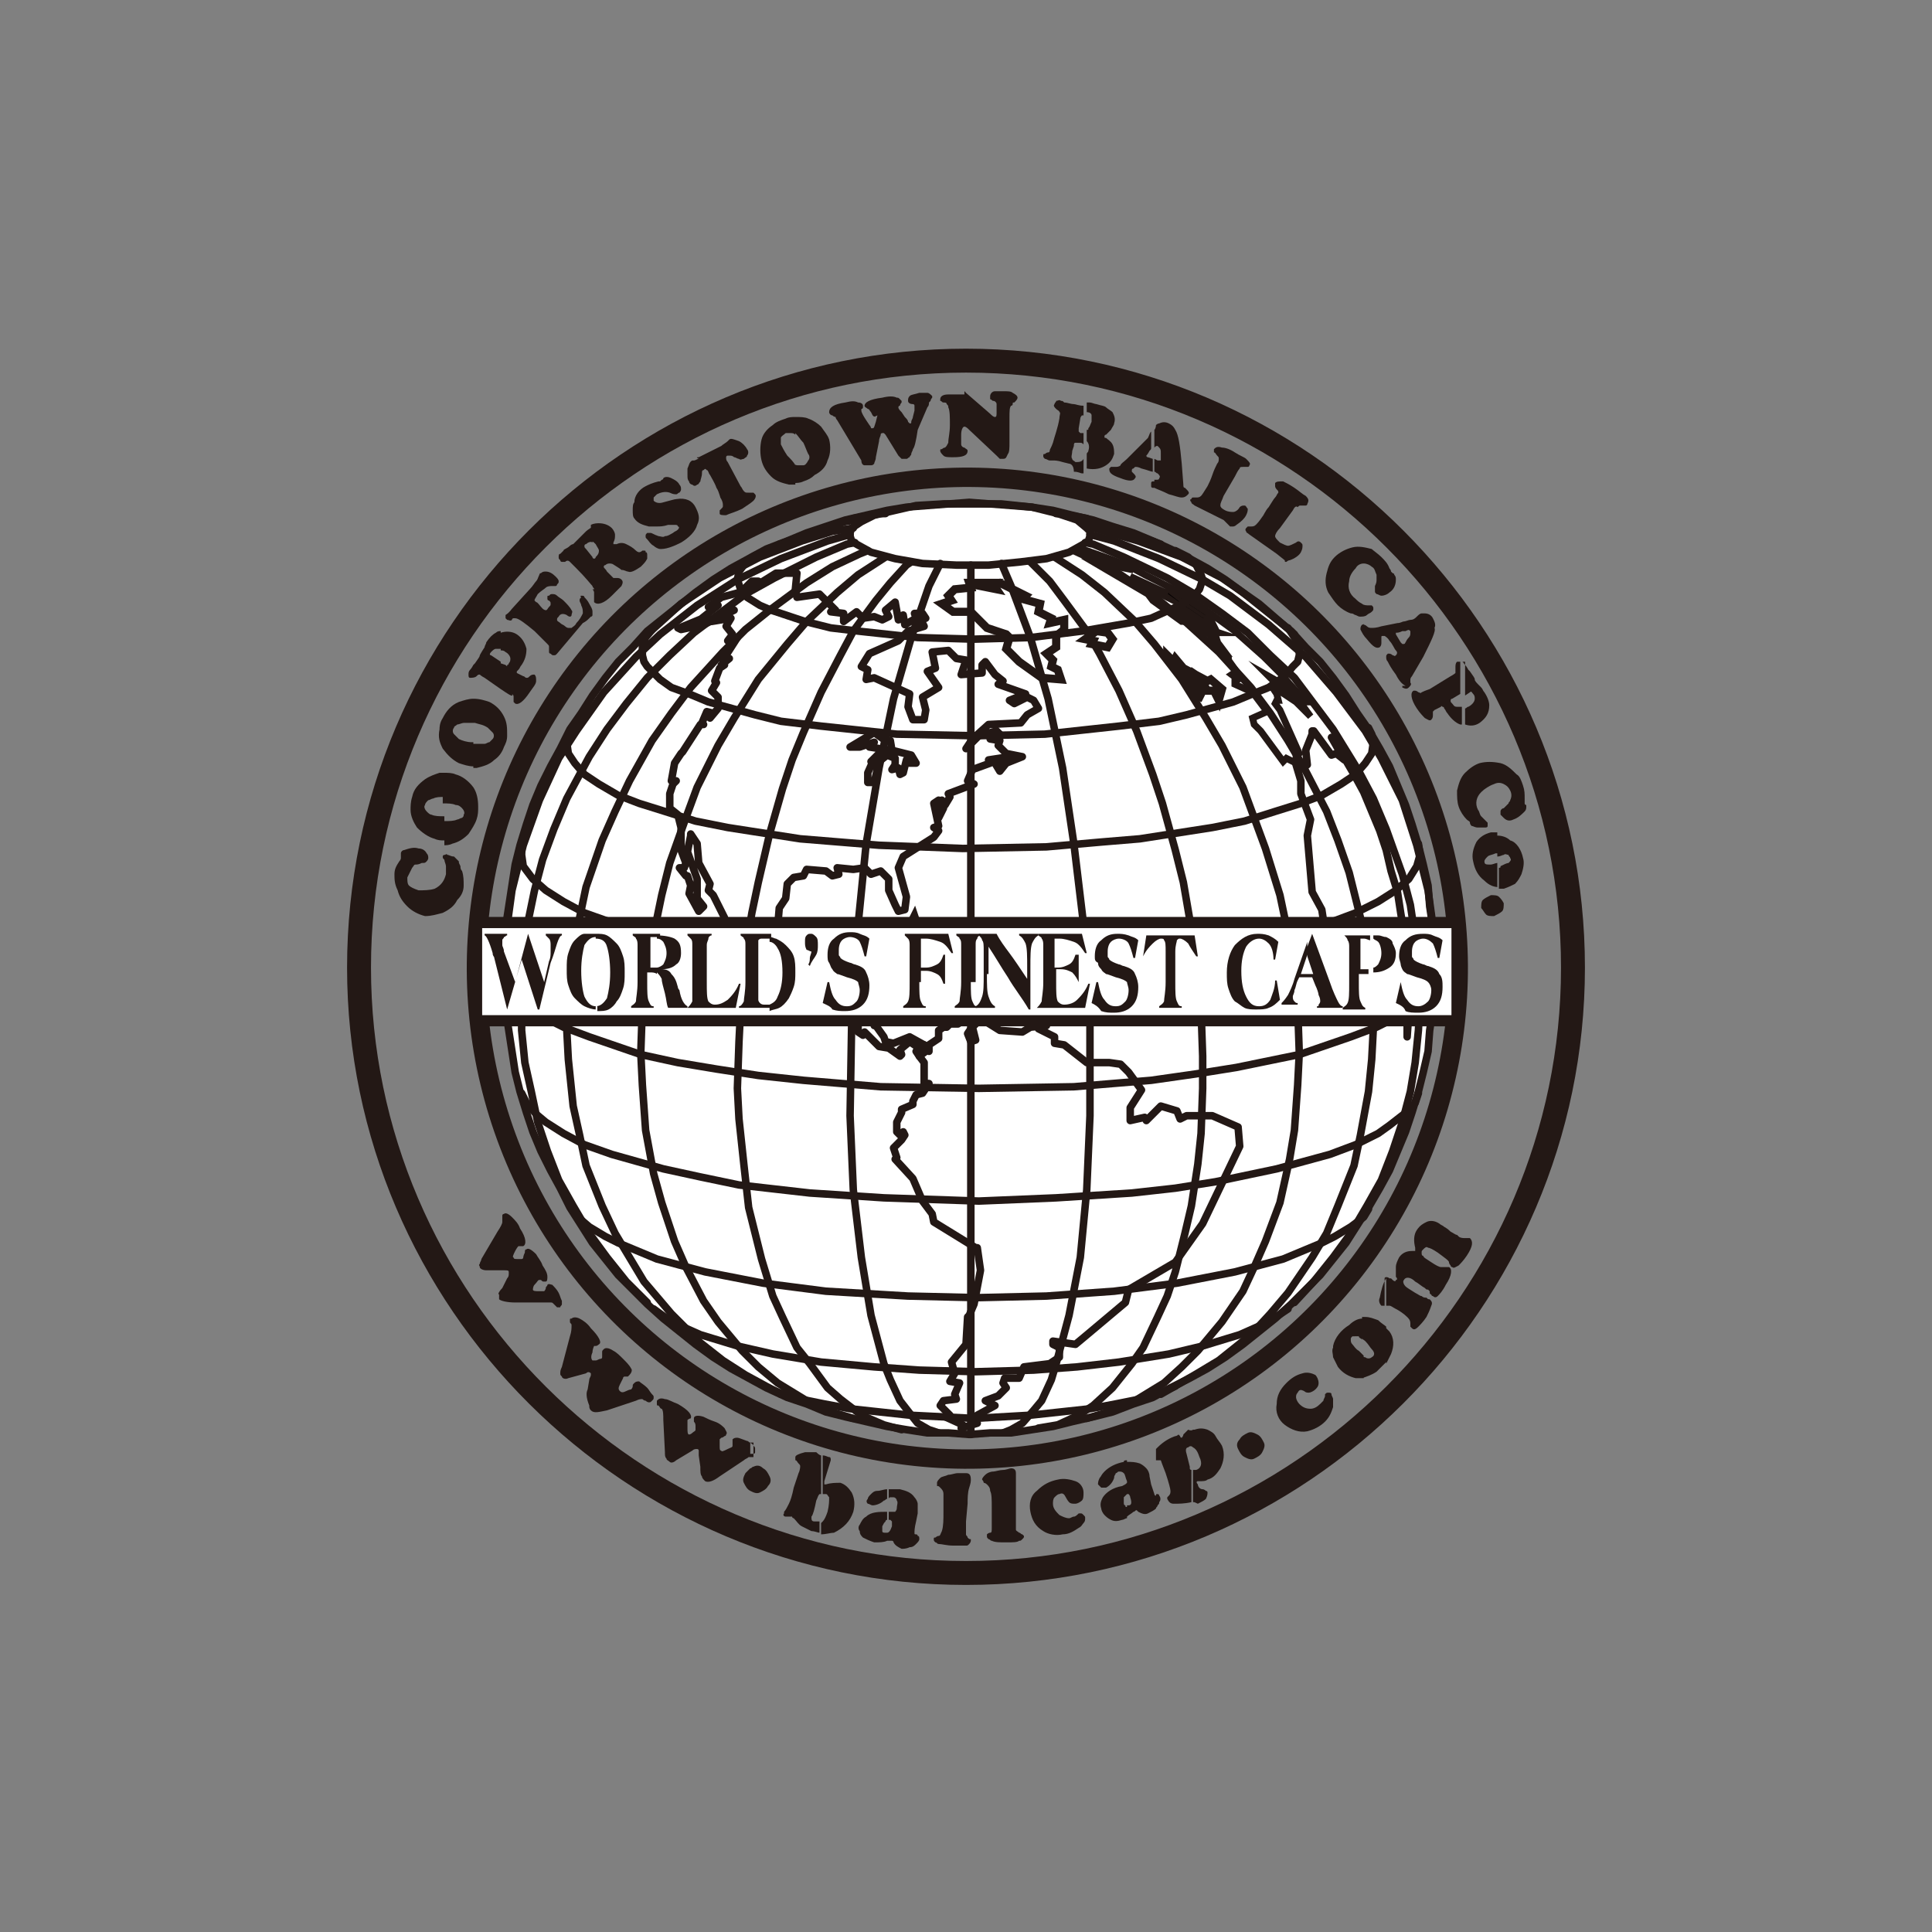 <?xml version="1.0" encoding="utf-8"?>
<!-- Generator: Adobe Illustrator 28.0.0, SVG Export Plug-In . SVG Version: 6.00 Build 0)  -->
<svg version="1.1" id="レイヤー_1" xmlns="http://www.w3.org/2000/svg" xmlns:xlink="http://www.w3.org/1999/xlink" x="0px"
	 y="0px" viewBox="0 0 120 120" style="enable-background:new 0 0 120 120;" xml:space="preserve">
<rect x="0" y="0" width="120" height="120" fill="#808080" stroke="none"/>
<style type="text/css">
	.st0{fill-rule:evenodd;clip-rule:evenodd;fill:none;stroke:#231815;stroke-width:1.204;stroke-miterlimit:10;}
	.st1{fill:#231815;}
	.st2{fill-rule:evenodd;clip-rule:evenodd;fill:none;stroke:#231815;stroke-width:1.486;stroke-miterlimit:10;}
	
		.st3{fill-rule:evenodd;clip-rule:evenodd;fill:#FFFFFF;stroke:#231815;stroke-width:0.466;stroke-linecap:round;stroke-linejoin:round;stroke-miterlimit:10;}
	
		.st4{fill-rule:evenodd;clip-rule:evenodd;fill:#FFFFFF;stroke:#231815;stroke-width:0.466;stroke-linecap:round;stroke-linejoin:round;stroke-miterlimit:10;}
	.st5{fill-rule:evenodd;clip-rule:evenodd;fill:#FFFFFF;stroke:#231815;stroke-width:0.422;stroke-miterlimit:10;}
	.st6{fill-rule:evenodd;clip-rule:evenodd;fill:#FFFFFF;stroke:#030000;stroke-width:0.224;stroke-miterlimit:10;}
	
		.st7{fill-rule:evenodd;clip-rule:evenodd;fill:none;stroke:#231815;stroke-width:0.224;stroke-linecap:round;stroke-linejoin:round;stroke-miterlimit:10;}
	.st8{fill-rule:evenodd;clip-rule:evenodd;fill:#FFFFFF;}
	.st9{fill-rule:evenodd;clip-rule:evenodd;fill:none;stroke:#231815;stroke-width:0.505;stroke-miterlimit:10;}
	.st10{fill-rule:evenodd;clip-rule:evenodd;fill:none;stroke:#231815;stroke-width:0.422;stroke-miterlimit:10;}
	
		.st11{fill-rule:evenodd;clip-rule:evenodd;fill:none;stroke:#231815;stroke-width:0.466;stroke-linecap:round;stroke-linejoin:round;stroke-miterlimit:10;}
	.st12{fill-rule:evenodd;clip-rule:evenodd;fill:#FFFFFF;stroke:#231815;stroke-width:0.695;stroke-miterlimit:10;}
</style>
<path d="M74,129.2"/>
<path d="M74,129.2"/>
<g>
	
		<ellipse transform="matrix(0.933 -0.359 0.359 0.933 -17.601 25.545)" class="st0" cx="60.1" cy="60.2" rx="30.5" ry="30.5"/>
	<path class="st1" d="M24.5,54.3c0-0.3,0.1-0.5,0.3-0.8c0.1-0.1,0.1-0.2,0.1-0.2c0,0,0-0.1,0-0.2c0,0,0-0.1,0-0.1
		c0-0.1,0.1-0.2,0.2-0.2c0.3-0.1,0.6-0.2,0.9-0.1c0.2,0,0.4,0.1,0.5,0.3c0.1,0.1,0.1,0.2,0.1,0.3c0,0.1-0.1,0.2-0.1,0.2
		c-0.1,0.1-0.1,0.1-0.3,0.1c-0.2,0.1-0.3,0.1-0.4,0.1c-0.1,0-0.1,0.1-0.2,0.2c-0.1,0.2-0.2,0.4-0.3,0.6c0,0.2,0,0.4,0.1,0.5
		c0.1,0.1,0.3,0.2,0.6,0.3c0.3,0,0.7,0,1-0.1c0.4-0.2,0.6-0.5,0.7-0.9c0-0.1,0-0.3,0-0.5c0-0.1-0.1-0.3-0.1-0.4
		c-0.1-0.1-0.1-0.1-0.1-0.2c0-0.1,0.1-0.1,0.1-0.1c0.1,0,0.1-0.1,0.2,0c0.1,0,0.2,0.1,0.4,0.1c0.1,0.1,0.2,0.2,0.3,0.3
		c0,0.1,0,0.1,0.1,0.3c0,0.1,0,0.2,0.1,0.3c0.1,0.3,0.1,0.6,0.1,0.9c0,0.3-0.1,0.6-0.4,0.9c-0.2,0.4-0.5,0.6-0.9,0.8
		c-0.4,0.1-0.7,0.2-1.1,0.2c-0.4-0.1-0.8-0.3-1.1-0.6c-0.3-0.3-0.5-0.6-0.6-1C24.5,54.9,24.5,54.6,24.5,54.3z"/>
	<path class="st1" d="M27.6,48c0.2,0,0.5,0,0.7,0.1c0.4,0.1,0.8,0.4,1.1,0.8c0.2,0.3,0.3,0.7,0.3,1.2c0,0.3,0,0.5-0.1,0.8
		c-0.1,0.3-0.3,0.6-0.5,0.9c-0.3,0.3-0.6,0.5-1,0.6c-0.2,0.1-0.4,0.1-0.5,0.1v-1.5c0.3,0,0.6,0,0.8-0.1c0.1,0,0.2-0.1,0.3-0.1
		c0.1-0.1,0.1-0.1,0.1-0.2c0.1-0.1,0-0.3-0.1-0.4c-0.1-0.1-0.2-0.2-0.4-0.2c-0.2-0.1-0.5-0.1-0.8-0.1h0V48z M25.6,49.5
		c0.1-0.5,0.4-0.8,0.8-1.1c0.3-0.2,0.6-0.3,0.9-0.4c0.1,0,0.2,0,0.3,0v1.5c-0.3,0-0.5,0-0.7,0.1c-0.1,0-0.2,0.1-0.3,0.1
		c-0.1,0.1-0.2,0.2-0.2,0.3c-0.1,0.1,0,0.3,0.1,0.4c0.1,0.1,0.2,0.2,0.3,0.2c0.2,0.1,0.5,0.1,0.8,0.1h0v1.5c-0.2,0-0.4,0-0.6-0.1
		c-0.4-0.1-0.8-0.4-1.1-0.7c-0.2-0.3-0.4-0.7-0.4-1.1C25.5,50.1,25.5,49.8,25.6,49.5z"/>
	<path class="st1" d="M29.4,43.4L29.4,43.4c0.4,0,0.7,0.1,1,0.2c0.4,0.2,0.7,0.5,0.9,0.9c0.2,0.4,0.2,0.7,0.2,1.2
		c0,0.3-0.1,0.5-0.2,0.7c-0.1,0.3-0.3,0.6-0.6,0.8c-0.3,0.3-0.7,0.4-1.1,0.5c-0.1,0-0.1,0-0.2,0v-1.5c0.2,0,0.5,0,0.7,0
		c0.1,0,0.2-0.1,0.3-0.1c0.1-0.1,0.1-0.1,0.2-0.2c0.1-0.1,0.1-0.3,0-0.4c-0.1-0.1-0.2-0.2-0.3-0.3C30,45,29.8,45,29.5,44.9
		c-0.1,0-0.1,0-0.1,0V43.4z M27.5,44.6c0.2-0.4,0.5-0.8,1-1c0.3-0.1,0.6-0.2,0.9-0.2v1.5c-0.2,0-0.4,0-0.6,0c-0.1,0-0.3,0.1-0.4,0.1
		c-0.1,0.1-0.2,0.1-0.2,0.2c-0.1,0.1-0.1,0.3,0,0.4c0.1,0.1,0.2,0.2,0.3,0.3c0.2,0.1,0.5,0.2,0.8,0.2c0,0,0.1,0,0.1,0v1.5
		c-0.3,0-0.6-0.1-0.9-0.2c-0.4-0.2-0.7-0.5-1-0.9c-0.2-0.4-0.3-0.7-0.2-1.2C27.3,45.2,27.3,44.9,27.5,44.6z"/>
	<path class="st1" d="M31.4,43l-0.3-0.2v-1.6l0.3,0.1c0.1,0.1,0.1,0.1,0.1,0c0.1,0,0.1-0.1,0.1-0.1c0.1-0.1,0.1-0.2,0.1-0.3
		c0-0.1-0.1-0.3-0.3-0.4c-0.1-0.1-0.2-0.1-0.3-0.1v-1.1c0.3-0.1,0.7-0.1,1,0.1c0.3,0.2,0.5,0.5,0.6,0.9c0,0.4-0.1,0.7-0.3,1
		c-0.1,0.1-0.1,0.2-0.2,0.3c-0.1,0.1-0.1,0.1-0.1,0.1c0,0,0,0.1,0,0.1l0,0l0.4,0.2c0.1,0,0.1,0.1,0.2,0.1c0.1,0,0.1,0,0.2-0.1
		c0.1-0.1,0.2-0.1,0.3-0.1c0.1,0.1,0.1,0.2,0.1,0.4c0,0.2-0.2,0.4-0.4,0.7c-0.4,0.6-0.7,0.8-0.9,0.7c0,0-0.1-0.1-0.1-0.1
		c0,0,0-0.1,0-0.3c0-0.1,0-0.1-0.1-0.2C31.9,43.3,31.7,43.2,31.4,43z M31.1,42.8l-1-0.7c-0.2-0.1-0.3-0.2-0.3-0.2
		c-0.1,0-0.1,0-0.2,0.1c-0.1,0.1-0.3,0.1-0.4,0.1c-0.1,0-0.1-0.1-0.1-0.2c0-0.1,0-0.2,0.1-0.3c0,0,0.1-0.1,0.2-0.3l0.1-0.1
		c0.2-0.3,0.3-0.4,0.3-0.5c0,0,0.1-0.2,0.3-0.5c0-0.1,0.1-0.2,0.1-0.3c0.2-0.3,0.4-0.5,0.6-0.6c0.1-0.1,0.2-0.1,0.3-0.1v1.1
		c-0.1,0-0.2,0-0.3,0c-0.1,0-0.2,0.1-0.3,0.2c-0.1,0.1-0.1,0.2,0,0.2l0.6,0.4V42.8z"/>
	<path class="st1" d="M31.9,37.7l1-1.1c0.2-0.2,0.3-0.4,0.4-0.5c0.1-0.1,0.1-0.2,0.2-0.4c0,0,0-0.1,0.1-0.1c0.1-0.1,0.2-0.1,0.3-0.1
		c0.2,0,0.4,0.1,0.6,0.3c0.1,0.1,0.2,0.2,0.2,0.3c0,0.1,0,0.1-0.1,0.2c0,0.1-0.1,0.1-0.1,0.1c0,0-0.1,0-0.2,0c-0.1,0-0.3,0-0.4,0.1
		c-0.1,0.1-0.3,0.2-0.5,0.4c-0.1,0.2-0.2,0.3-0.2,0.4c0,0,0.1,0.1,0.1,0.1c0.1,0,0.2,0.2,0.4,0.4c0.1,0.1,0.2,0.1,0.2,0.1
		c0.1,0,0.1-0.1,0.2-0.2c0.1-0.1,0.1-0.1,0.1-0.2c0-0.1,0-0.1-0.1-0.2C34,37.3,34,37.2,34,37.2c0,0,0-0.1,0-0.1c0-0.1,0-0.1,0.1-0.1
		c0.1-0.1,0.1-0.1,0.2-0.1c0.1,0,0.2,0,0.3,0.1c0.1,0.1,0.3,0.2,0.4,0.3c0.2,0.2,0.4,0.4,0.5,0.6c0.1,0.1,0,0.2,0,0.3
		c0,0.1-0.1,0.1-0.1,0.1c0,0-0.1,0-0.2-0.1c-0.2-0.1-0.4-0.1-0.5,0.1c-0.1,0.1-0.1,0.1-0.1,0.2c0,0.1,0.1,0.1,0.2,0.2
		c0.1,0.1,0.2,0.1,0.3,0.2c0.1,0.1,0.2,0.1,0.2,0.1c0.1,0,0.1,0,0.2,0c0.1-0.1,0.2-0.1,0.3-0.3c0.2-0.2,0.3-0.4,0.4-0.6
		c0-0.2,0-0.3-0.1-0.5c0-0.1-0.1-0.2-0.1-0.3c0-0.1,0-0.1,0.1-0.2C36,37,36.1,37,36.1,37c0.1,0,0.2,0,0.2,0.1
		c0.1,0.1,0.2,0.2,0.3,0.4c0.1,0.2,0.2,0.3,0.2,0.5c0,0.1,0,0.1,0,0.2c0,0,0,0.1-0.1,0.1c0,0-0.1,0.1-0.1,0.1
		c-0.1,0.1-0.2,0.2-0.4,0.3l-1.6,1.9c-0.1,0.1-0.1,0.1-0.2,0.1c-0.1,0-0.1,0-0.2-0.1c-0.1,0-0.1-0.1-0.1-0.1c0,0,0-0.1,0-0.2
		c0-0.1,0-0.1,0-0.1c0-0.1,0-0.1-0.1-0.2c-0.2-0.2-0.5-0.5-0.8-0.8c-0.6-0.5-1-0.8-1.2-0.8c-0.1,0-0.1,0-0.1,0c0,0-0.1,0-0.1,0.1
		c-0.1,0.1-0.2,0-0.3,0c0,0-0.1-0.1-0.1-0.1c0-0.1,0-0.1,0-0.2C31.7,38,31.7,37.9,31.9,37.7z"/>
	<path class="st1" d="M37.6,35.1c-0.1,0-0.1,0.1-0.1,0.1c0,0.1,0.1,0.1,0.2,0.3c0.2,0.2,0.3,0.3,0.4,0.4c0,0,0.1,0,0.1,0
		c0,0,0.1,0,0.1,0c0.1,0,0.2,0,0.3,0.1c0.1,0.1,0.1,0.2,0,0.4c-0.1,0.1-0.3,0.3-0.6,0.6c-0.5,0.5-0.9,0.6-1.1,0.4c0,0,0-0.1,0-0.1
		c0,0,0-0.1,0-0.2c0-0.1,0-0.2,0-0.3c0,0,0-0.1-0.1-0.2v-2l0,0c0,0,0,0,0,0c0,0.1,0.1,0.1,0.1,0.1c0,0,0.1,0,0.1-0.1
		c0.1-0.1,0.2-0.2,0.2-0.4c0-0.1-0.1-0.2-0.2-0.4c-0.1-0.1-0.2-0.2-0.3-0.2v-1c0.2-0.1,0.4-0.1,0.5-0.1c0.3,0,0.6,0.1,0.8,0.3
		c0.1,0.1,0.2,0.3,0.2,0.4c0,0.2,0,0.3-0.1,0.5c0,0.1,0,0.1,0,0.1c0,0,0.1,0,0.2,0c0.2-0.1,0.4-0.1,0.6,0c0.2,0.1,0.4,0.2,0.6,0.4
		c0.1,0.1,0.2,0.1,0.2,0.1c0,0,0.1,0,0.2-0.1c0,0,0.1,0,0.1,0c0.1,0,0.1,0,0.1,0.1c0.1,0,0.1,0.1,0.1,0.2c0,0.1,0,0.1,0,0.2
		c-0.1,0.2-0.2,0.3-0.4,0.5c-0.3,0.2-0.6,0.4-0.8,0.3c-0.1,0-0.2-0.1-0.4-0.1c-0.1-0.1-0.3-0.2-0.6-0.4C38.2,35.1,38,35,37.9,35
		C37.8,35,37.7,35,37.6,35.1z M36.9,36.6c0-0.1-0.1-0.1-0.1-0.2c-0.1-0.1-0.4-0.5-1-1.1c-0.2-0.2-0.3-0.3-0.4-0.4
		c-0.1-0.1-0.2-0.1-0.3,0c-0.1,0-0.1,0-0.2,0c0,0-0.1,0-0.1-0.1c-0.1-0.1-0.1-0.1-0.1-0.2c0-0.1,0-0.2,0.1-0.2
		c0.1-0.1,0.1-0.1,0.2-0.2c0-0.1,0.2-0.1,0.4-0.3c0,0,0.1-0.1,0.2-0.1c0.1-0.1,0.3-0.3,0.5-0.5c0.1-0.1,0.2-0.2,0.3-0.3
		c0.1-0.1,0.3-0.2,0.4-0.3v1c-0.1-0.1-0.3,0-0.4,0.1c-0.1,0-0.1,0.1-0.1,0.1c0,0.1,0,0.1,0.1,0.2l0.4,0.5V36.6z"/>
	<path class="st1" d="M40.1,30.2c0.2-0.1,0.4-0.2,0.8-0.3c0,0,0.1,0,0.1,0c0,0,0.1-0.1,0.1-0.1c0,0,0.1,0,0.1-0.1
		c0.1-0.1,0.3-0.1,0.5,0c0.2,0.1,0.4,0.2,0.5,0.4c0.1,0.1,0.1,0.2,0.1,0.3c0,0.1-0.1,0.2-0.1,0.2c-0.1,0-0.1,0.1-0.2,0.1
		c-0.1,0-0.2,0-0.4-0.1c-0.3-0.1-0.6,0-0.8,0.1c-0.1,0.1-0.1,0.1-0.2,0.2c0,0.1,0,0.1,0,0.2c0.1,0.1,0.3,0.2,0.6,0.1
		c0.4-0.1,0.7-0.2,0.8-0.2c0.6-0.1,1,0.1,1.2,0.5c0.2,0.4,0.3,0.7,0.1,1.1c-0.1,0.4-0.5,0.8-1,1.1c-0.2,0.1-0.4,0.2-0.7,0.3
		c-0.3,0.1-0.5,0.1-0.6,0.1c-0.1,0-0.3-0.1-0.4-0.2c-0.2-0.1-0.3-0.3-0.4-0.4c-0.1-0.1-0.1-0.1-0.1-0.2c0-0.1,0-0.1,0.1-0.2
		c0.1,0,0.1,0,0.2,0c0.1,0,0.2,0.1,0.5,0.2c0.1,0,0.3,0.1,0.4,0c0.2,0,0.3-0.1,0.5-0.2c0.1-0.1,0.2-0.1,0.3-0.2
		c0.1-0.1,0.1-0.2,0-0.2c0-0.1-0.1-0.1-0.2-0.1c-0.1,0-0.2,0-0.4,0c-0.3,0.1-0.5,0.1-0.7,0.1c-0.2,0-0.3,0-0.5,0
		c-0.4-0.1-0.7-0.2-0.9-0.5c-0.1-0.1-0.1-0.3-0.1-0.5c0-0.2,0-0.4,0.1-0.5C39.4,30.8,39.7,30.4,40.1,30.2z"/>
	<path class="st1" d="M43.4,28.4l1.4-0.7c0.1-0.1,0.3-0.2,0.4-0.3c0,0,0.1-0.1,0.1-0.1c0.1-0.1,0.3,0,0.6,0.1
		c0.2,0.1,0.4,0.3,0.5,0.5c0.1,0.1,0.1,0.3,0,0.4c0,0.1-0.1,0.1-0.2,0.2c-0.1,0-0.2,0.1-0.3,0c-0.1,0-0.2-0.1-0.3-0.1
		c-0.1-0.1-0.2-0.1-0.3-0.1c0,0-0.1,0-0.1,0c-0.1,0-0.1,0.1-0.1,0.1c0,0.1,0,0.2,0.1,0.3l0.8,1.5c0.1,0.1,0.1,0.2,0.2,0.3
		c0.1,0.1,0.1,0.1,0.3,0.1c0.1,0,0.2,0,0.3,0c0,0,0.1,0.1,0.1,0.1c0.1,0.1,0,0.3-0.1,0.4c-0.1,0.1-0.4,0.3-0.7,0.5
		c-0.4,0.2-0.8,0.3-1,0.4c-0.2,0-0.4,0-0.4-0.1c0-0.1,0-0.1,0-0.2c0,0,0.1-0.1,0.1-0.1c0.1-0.1,0.1-0.1,0.1-0.2c0-0.1,0-0.2-0.1-0.4
		c-0.1-0.1-0.1-0.4-0.3-0.7c-0.1-0.3-0.3-0.6-0.4-0.8c-0.1-0.1-0.1-0.3-0.2-0.3c-0.1-0.1-0.1-0.1-0.2,0c-0.1,0-0.1,0.1-0.1,0.2
		c0,0.2-0.1,0.4-0.1,0.5c-0.1,0.1-0.1,0.2-0.2,0.2c-0.1,0.1-0.2,0.1-0.3,0c-0.1,0-0.2-0.1-0.2-0.2c-0.1-0.1-0.1-0.2-0.1-0.4
		c0-0.1,0-0.3,0-0.4c0.1-0.2,0.1-0.4,0.3-0.5c0,0,0.1,0,0.1,0c0.1,0,0.2-0.1,0.3-0.1C43.2,28.4,43.3,28.4,43.4,28.4z"/>
	<path class="st1" d="M49.4,25.9c0.3,0,0.6,0,0.8,0.1c0.3,0.1,0.6,0.3,0.8,0.5c0.2,0.3,0.4,0.5,0.5,0.8c0.1,0.4,0.1,0.9-0.1,1.3
		c-0.1,0.4-0.4,0.7-0.8,0.9c-0.2,0.2-0.4,0.3-0.7,0.4c-0.2,0.1-0.4,0.1-0.6,0.1v-1.2l0,0c0.1,0.1,0.2,0.1,0.3,0.1c0.1,0,0.2,0,0.3,0
		c0.1,0,0.2-0.1,0.3-0.3c0.1-0.1,0.1-0.3,0-0.4c-0.1-0.2-0.2-0.5-0.3-0.7c-0.2-0.2-0.3-0.4-0.5-0.6c0,0,0,0-0.1,0V25.9z M48.8,26
		c0.2-0.1,0.4-0.1,0.6-0.1V27c-0.1-0.1-0.2-0.1-0.3-0.1c-0.1,0-0.2,0-0.3,0c-0.1,0.1-0.3,0.2-0.3,0.3c0,0.1,0,0.3,0,0.4
		c0.1,0.2,0.2,0.4,0.4,0.7c0.2,0.2,0.4,0.4,0.5,0.6v1.2c-0.1,0-0.3,0-0.4,0c-0.4-0.1-0.8-0.2-1.1-0.5c-0.3-0.3-0.5-0.6-0.6-1
		c-0.1-0.4-0.1-0.9,0-1.3c0.1-0.4,0.4-0.7,0.7-0.9C48.2,26.2,48.5,26.1,48.8,26z"/>
	<path class="st1" d="M54.2,25.8l-0.1-0.2c-0.1-0.1-0.1-0.2-0.2-0.2c-0.1-0.1-0.2-0.1-0.2-0.2c0-0.2,0.3-0.4,1.1-0.5
		c0.4-0.1,0.7-0.1,0.9,0c0.1,0,0.1,0,0.2,0.1c0,0,0.1,0.1,0.1,0.1c0,0.1,0,0.1,0,0.1c0,0-0.1,0.1-0.1,0.2c-0.1,0-0.1,0.1-0.1,0.1
		c0,0.1,0.1,0.2,0.2,0.3l0.2,0.3c0.1,0.1,0.2,0.2,0.2,0.3c0,0,0.1,0.1,0.1,0.1c0.1,0,0.1,0,0.1-0.1c0-0.1,0.1-0.2,0.1-0.3l0.1-0.4
		c0-0.1,0-0.2,0-0.3c0-0.1-0.1-0.1-0.1-0.1c-0.2,0-0.3-0.1-0.3-0.2c0-0.1,0-0.2,0.1-0.3c0.1-0.1,0.3-0.1,0.6-0.2c0.2,0,0.4,0,0.5,0
		c0.1,0,0.2,0.1,0.3,0.2c0,0.1,0,0.1,0,0.1c0,0-0.1,0.1-0.1,0.2c-0.1,0.1-0.1,0.1-0.1,0.1c0,0.1,0,0.2-0.1,0.3L57,26.7
		c-0.1,0.7-0.2,1.1-0.3,1.2c0,0.1-0.1,0.2-0.1,0.3c0,0.1-0.1,0.1-0.1,0.2c-0.1,0-0.1,0.1-0.2,0.1c-0.1,0-0.2,0-0.3,0
		c-0.1-0.1-0.1-0.1-0.2-0.2L55,27c-0.1-0.1-0.1-0.1-0.1-0.1c0,0-0.1,0-0.1,0c0,0-0.1,0-0.1,0.1c0,0.1-0.1,0.2-0.1,0.4l-0.2,1
		c0,0.2-0.1,0.3-0.1,0.4c-0.1,0.1-0.1,0.1-0.3,0.1c-0.1,0-0.2,0-0.3,0c-0.1,0-0.2-0.1-0.2-0.3l-1.5-2.5c-0.1-0.1-0.1-0.2-0.1-0.2
		c0,0-0.1,0-0.2-0.1c-0.1,0-0.2-0.1-0.2-0.2c0-0.3,0.3-0.5,1-0.6c0.4-0.1,0.6-0.1,0.8,0c0.2,0,0.3,0.1,0.3,0.2c0,0.1,0,0.1,0,0.1
		c0,0,0,0.1-0.1,0.1c0,0,0,0.1,0,0.1c0,0.1,0.1,0.3,0.3,0.6l0.2,0.3c0.1,0.1,0.1,0.2,0.1,0.2c0,0,0,0,0.1,0c0.1,0,0.1-0.1,0.2-0.4
		l0.1-0.4C54.3,25.9,54.3,25.9,54.2,25.8C54.2,25.8,54.2,25.8,54.2,25.8z"/>
	<path class="st1" d="M60,24.4l1.5,1.3c0.1,0.1,0.2,0.2,0.3,0.2c0.1,0,0.1-0.1,0.1-0.3c0-0.2,0-0.4,0-0.5c0-0.1-0.1-0.2-0.2-0.2
		c-0.1,0-0.1-0.1-0.2-0.1c0,0,0-0.1,0-0.2c0-0.1,0.1-0.3,0.3-0.3c0.1,0,0.3,0,0.5,0c0.3,0,0.5,0,0.6,0.1c0.2,0.1,0.3,0.2,0.3,0.3
		c0,0.1-0.1,0.2-0.2,0.3c-0.1,0-0.1,0-0.1,0.1c0,0,0,0.1-0.1,0.1c-0.1,0.1-0.1,0.4-0.1,0.7l0,1c0,0.1,0,0.3,0,0.6
		c0,0.3,0,0.6-0.1,0.7c-0.1,0.2-0.1,0.3-0.3,0.3c-0.1,0-0.1,0-0.2,0c0,0-0.1-0.1-0.2-0.2l-1.7-1.6c-0.1-0.1-0.2-0.2-0.3-0.2
		c-0.1,0-0.2,0.2-0.2,0.5c0,0.3,0,0.4,0,0.6c0,0.1,0.1,0.2,0.2,0.2c0.1,0.1,0.2,0.1,0.2,0.2c0,0.3-0.3,0.4-0.9,0.4
		c-0.3,0-0.5,0-0.6-0.1c-0.1-0.1-0.2-0.2-0.2-0.3c0-0.1,0-0.1,0.1-0.1c0,0,0.1-0.1,0.2-0.1c0.1-0.1,0.1-0.1,0.2-0.3
		c0-0.3,0.1-0.6,0.1-1.1c0-0.5,0-0.9-0.1-1.1c0-0.1,0-0.1-0.1-0.2c0-0.1-0.1-0.1-0.2-0.1c-0.1,0-0.1-0.1-0.2-0.1c0,0,0-0.1,0-0.1
		c0-0.2,0.2-0.3,0.5-0.3c0.1,0,0.3,0,0.6,0c0.2,0,0.3,0,0.4,0C59.9,24.2,59.9,24.3,60,24.4z"/>
	<path class="st1" d="M67.5,25l0.2,0c0.1,0,0.3,0.1,0.4,0.1c0.3,0.1,0.5,0.1,0.6,0.2c0.1,0.1,0.3,0.2,0.4,0.3
		c0.1,0.2,0.2,0.4,0.1,0.7c0,0.1-0.1,0.2-0.2,0.4c-0.1,0.1-0.2,0.2-0.3,0.3c-0.1,0-0.1,0.1-0.1,0.1c0,0.1,0,0.1,0.1,0.1
		c0.1,0.1,0.3,0.2,0.4,0.4c0.1,0.2,0.1,0.4,0.1,0.6c-0.1,0.3-0.2,0.5-0.5,0.7c-0.3,0.2-0.7,0.3-1.2,0.2v-0.9c0-0.1,0.1-0.1,0.1-0.2
		c0.1-0.3,0-0.5-0.1-0.6v-0.7c0.1,0,0.1,0,0.1-0.1c0.1-0.1,0.1-0.2,0.2-0.4c0-0.2,0-0.3,0-0.4c0-0.1-0.1-0.2-0.3-0.2c0,0,0,0,0,0V25
		z M66.4,28.8L66,28.7c-0.3-0.1-0.5-0.1-0.6-0.1c-0.1,0-0.2,0-0.2,0c-0.1,0-0.2-0.1-0.3-0.1c-0.1-0.1-0.1-0.1-0.1-0.2
		c0-0.1,0-0.1,0.1-0.1c0,0,0.1-0.1,0.2-0.1c0.1,0,0.1-0.1,0.1-0.1c0-0.1,0.1-0.2,0.2-0.5c0.1-0.4,0.3-0.9,0.4-1.5
		c0-0.2,0.1-0.4,0-0.4c0-0.1-0.1-0.1-0.2-0.2c-0.1-0.1-0.2-0.2-0.1-0.3c0-0.1,0.1-0.1,0.1-0.2c0.1,0,0.2-0.1,0.3,0
		c0.1,0,0.1,0,0.2,0.1c0.2,0,0.4,0.1,0.6,0.1c0.1,0,0.3,0.1,0.6,0.1v0.6c0,0-0.1,0-0.1,0c0,0-0.1,0.1-0.1,0.2l-0.1,0.6
		c0,0.1,0,0.1,0,0.2c0,0,0.1,0.1,0.1,0.1c0.1,0,0.2,0,0.2,0v0.7c-0.1-0.1-0.1-0.1-0.3-0.1c-0.1,0-0.1,0-0.2,0
		c-0.1,0-0.1,0.1-0.1,0.2l-0.1,0.3c0,0.2-0.1,0.4,0,0.5c0,0.1,0.1,0.1,0.2,0.2c0.2,0,0.4,0,0.5-0.2v0.9c0,0-0.1,0-0.1,0
		c-0.1,0-0.2-0.1-0.5-0.1C66.7,28.9,66.5,28.8,66.4,28.8z"/>
	<path class="st1" d="M73.4,28.8l0.1,1.3c0,0.1,0,0.2,0.1,0.2c0,0,0.1,0.1,0.1,0.1c0.1,0.1,0.2,0.2,0.1,0.3
		c-0.1,0.1-0.2,0.2-0.4,0.2c-0.2,0-0.4-0.1-0.8-0.2c-0.4-0.2-0.7-0.3-0.9-0.4c0,0,0,0,0,0v-0.5c0,0,0.1,0,0.1,0c0.1,0,0.2,0,0.2-0.1
		c0.1-0.1,0-0.2-0.1-0.3c-0.1,0-0.1-0.1-0.2-0.1v-0.8l0.2,0.1c0.1,0,0.2,0,0.2,0c0-0.1,0-0.2,0-0.5c0-0.1,0-0.2-0.1-0.3
		c0,0-0.1-0.1-0.1-0.1c-0.1,0-0.1,0-0.2,0.1v-1c0,0,0,0,0-0.1c0.1-0.1,0.1-0.3,0.1-0.3c0,0,0.1-0.1,0.2-0.1c0.2-0.1,0.4-0.1,0.6,0
		c0.2,0.1,0.3,0.2,0.4,0.4C73.2,27,73.3,27.7,73.4,28.8z M71.6,30.3c-0.1,0-0.1-0.1-0.1-0.1c0-0.1,0-0.1,0-0.2
		c0-0.1,0.1-0.1,0.1-0.1c0,0,0,0,0.1,0V30.3L71.6,30.3z M71.6,29.3v-0.8l-0.3-0.1c-0.1,0-0.1-0.1-0.1-0.1c0,0,0.1-0.1,0.2-0.3
		c0.1-0.1,0.1-0.1,0.1-0.2h0v-1c-0.1,0.1-0.1,0.2-0.2,0.4c-0.1,0.1-0.3,0.3-0.6,0.6l-0.7,0.7c-0.2,0.2-0.4,0.3-0.4,0.4
		c-0.1,0.1-0.2,0.1-0.4,0.1c-0.1,0-0.1,0-0.2,0c0,0-0.1,0.1-0.1,0.1c0,0.1,0,0.2,0.1,0.3c0.1,0.1,0.3,0.2,0.6,0.3
		c0.5,0.2,0.8,0.2,0.9,0c0.1-0.1,0-0.2-0.1-0.3c-0.1-0.1-0.1-0.1-0.1-0.1c0,0,0,0,0-0.1c0,0,0-0.1,0.1-0.1c0,0,0.1-0.1,0.1-0.1
		c0.1,0,0.2,0,0.4,0.1C71.3,29.2,71.5,29.3,71.6,29.3z"/>
	<path class="st1" d="M76.7,29.6L76,30.8c-0.1,0.3-0.2,0.4-0.2,0.6c0,0.1,0.1,0.2,0.3,0.3c0.2,0.1,0.4,0.1,0.5,0.1
		c0.1,0,0.3-0.1,0.4-0.3c0.1-0.1,0.2-0.1,0.3-0.1c0.1,0,0.1,0.1,0.2,0.2c0,0.1,0,0.2-0.1,0.4c-0.1,0.2-0.3,0.4-0.6,0.6
		c-0.1,0.1-0.2,0.1-0.2,0.1c-0.1,0-0.1,0-0.2,0L76,32.3l-1.8-0.9c-0.1-0.1-0.2-0.1-0.2-0.2c-0.1-0.1-0.1-0.2,0-0.2
		c0-0.1,0.1-0.1,0.1-0.1c0,0,0.1,0,0.2,0c0.1,0,0.2,0,0.3-0.1c0.1-0.1,0.2-0.3,0.4-0.6c0.1-0.2,0.2-0.4,0.3-0.7
		c0.1-0.3,0.2-0.5,0.3-0.7c0.1-0.1,0.1-0.2,0.1-0.3c0-0.1,0-0.1-0.1-0.2c-0.1-0.1-0.1-0.2-0.2-0.2c0-0.1,0-0.1,0-0.2
		c0.1-0.1,0.2-0.2,0.5-0.1c0.2,0,0.5,0.1,0.8,0.3c0.3,0.2,0.6,0.3,0.7,0.4c0.2,0.2,0.3,0.3,0.2,0.4c0,0.1-0.1,0.1-0.1,0.1
		c0,0-0.1,0-0.3,0c-0.1,0-0.2,0-0.2,0.1C76.9,29.2,76.8,29.4,76.7,29.6z"/>
	<path class="st1" d="M80.3,31.7l-0.8,1.1c-0.2,0.2-0.3,0.4-0.3,0.5c0,0.1,0.1,0.2,0.3,0.4c0.2,0.1,0.4,0.2,0.5,0.2
		c0.1,0,0.3-0.1,0.5-0.2c0.1-0.1,0.2-0.1,0.3,0c0.1,0.1,0.1,0.1,0.1,0.2c0,0.1,0,0.2-0.1,0.4c-0.1,0.2-0.4,0.4-0.7,0.5
		c-0.1,0-0.2,0.1-0.2,0.1c-0.1,0-0.1,0-0.1-0.1l-0.5-0.4l-1.7-1.2c-0.1-0.1-0.2-0.1-0.2-0.2c-0.1-0.1,0-0.2,0-0.2
		c0,0,0.1-0.1,0.1-0.1c0,0,0.1,0,0.2,0c0.1,0,0.2,0,0.3-0.1c0.1-0.1,0.2-0.2,0.4-0.5c0.1-0.1,0.2-0.4,0.4-0.6
		c0.2-0.3,0.3-0.5,0.4-0.6c0.1-0.1,0.1-0.2,0.2-0.3c0-0.1,0-0.1-0.1-0.2c-0.1-0.1-0.1-0.2-0.1-0.2c0-0.1,0-0.1,0-0.2
		c0.1-0.1,0.2-0.1,0.5-0.1c0.2,0.1,0.4,0.2,0.7,0.4c0.3,0.2,0.5,0.4,0.7,0.5c0.2,0.2,0.2,0.3,0.1,0.5c0,0.1-0.1,0.1-0.1,0.1
		c0,0-0.1,0-0.3,0c-0.1,0-0.1,0-0.2,0.1C80.5,31.4,80.4,31.5,80.3,31.7z"/>
	<path class="st1" d="M85.8,34.6c0.2,0.2,0.4,0.4,0.5,0.7c0.1,0.1,0.1,0.2,0.1,0.2c0,0,0.1,0.1,0.1,0.1c0,0,0.1,0,0.1,0.1
		c0.1,0.1,0.1,0.2,0.1,0.3c0,0.3-0.1,0.6-0.4,0.8C86.2,36.9,86,37,85.8,37c-0.1,0-0.2-0.1-0.3-0.1c-0.1-0.1-0.1-0.1-0.1-0.2
		c0-0.1,0-0.2,0-0.3c0.1-0.2,0.1-0.3,0.1-0.4c0-0.1,0-0.2,0-0.3c-0.1-0.2-0.1-0.4-0.3-0.5c-0.1-0.1-0.3-0.2-0.5-0.2
		c-0.2,0-0.4,0.1-0.5,0.3c-0.2,0.2-0.4,0.5-0.4,0.8c-0.1,0.4,0,0.8,0.4,1.1c0.1,0.1,0.2,0.2,0.4,0.3c0.1,0.1,0.3,0.1,0.4,0.1
		c0.1,0,0.2,0,0.2,0c0.1,0.1,0.1,0.1,0.1,0.2c0,0.1,0,0.1-0.1,0.2c-0.1,0.1-0.2,0.1-0.3,0.2c-0.1,0.1-0.3,0.1-0.4,0.1
		c-0.1,0-0.1,0-0.3-0.1c-0.1,0-0.1-0.1-0.3-0.1c-0.3-0.1-0.6-0.3-0.8-0.5c-0.2-0.2-0.4-0.5-0.6-0.8c-0.2-0.4-0.2-0.8-0.1-1.2
		c0.1-0.4,0.2-0.7,0.5-1c0.3-0.3,0.7-0.5,1.1-0.6c0.4-0.1,0.8,0,1.2,0.1C85.3,34.2,85.6,34.4,85.8,34.6z"/>
	<path class="st1" d="M88.4,40.8L87.7,42c-0.1,0.1-0.1,0.2-0.1,0.2c0,0.1,0,0.1,0,0.2c0.1,0.1,0,0.2-0.1,0.3c-0.1,0.1-0.2,0.1-0.4,0
		v-2.7c0,0,0.1,0,0.1,0c0.1,0,0.1-0.2,0.3-0.4c0.1-0.1,0.1-0.2,0.1-0.3c0,0,0-0.1,0-0.1c-0.1-0.1-0.1-0.1-0.3,0c0,0-0.1,0-0.1,0
		v-0.6c0.1,0,0.3-0.1,0.4-0.1c0.2,0,0.3-0.1,0.4-0.2c0.1-0.1,0.2-0.2,0.3-0.2c0.1,0,0.1,0,0.2,0c0.2,0,0.4,0.1,0.5,0.3
		c0.1,0.2,0.2,0.4,0.1,0.6C89.2,39.2,88.9,39.8,88.4,40.8z M87.3,42.6C87.3,42.6,87.2,42.6,87.3,42.6c-0.2-0.1-0.4-0.3-0.6-0.7
		c-0.3-0.4-0.4-0.6-0.5-0.8c-0.1-0.1-0.1-0.2-0.1-0.3c0-0.1,0-0.1,0.1-0.2c0,0,0.1,0,0.1,0c0,0,0.1,0,0.2,0.1c0.1,0,0.1,0.1,0.2,0
		c0.1-0.1,0.1-0.2,0-0.3c-0.1-0.1-0.2-0.4-0.4-0.6c-0.1-0.2-0.3-0.3-0.3-0.3c0,0-0.1,0-0.1,0c-0.1,0-0.1,0-0.1,0.1c0,0,0,0.1,0,0.1
		c0,0,0,0.1,0,0.2c0,0.1,0,0.2-0.1,0.3c-0.2,0.1-0.4,0-0.8-0.5c-0.2-0.2-0.3-0.4-0.4-0.6c0-0.1,0-0.2,0.1-0.3c0.1,0,0.1-0.1,0.1,0
		c0,0,0.1,0,0.2,0.1c0.1,0.1,0.2,0.1,0.3,0.1c0.1,0,0.3,0,0.6-0.1l1-0.2c0.2,0,0.3-0.1,0.4-0.1v0.6l-0.1,0c-0.2,0.1-0.3,0.1-0.4,0.1
		c0,0,0,0.1,0,0.1l0.3,0.5c0,0,0.1,0.1,0.1,0.1V42.6z"/>
	<path class="st1" d="M90.8,41.1c0.1,0,0.1,0.1,0.2,0.2c0,0,0.1,0.1,0.2,0.3l0.1,0.1c0.2,0.3,0.3,0.4,0.3,0.5c0,0.1,0.1,0.2,0.4,0.5
		c0.1,0.1,0.1,0.2,0.2,0.3c0.2,0.3,0.3,0.6,0.3,0.8c0,0.5-0.2,0.8-0.6,1.1c-0.3,0.2-0.6,0.2-0.9,0.1V44c0.1,0,0.1-0.1,0.2-0.1
		c0.2-0.1,0.4-0.3,0.4-0.5c0-0.1,0-0.2-0.1-0.3c-0.1-0.1-0.1-0.2-0.2-0.1l-0.3,0.2V41.1z M88.8,42.8l1.3-0.8
		c0.2-0.1,0.3-0.2,0.3-0.2c0-0.1,0-0.1,0-0.3c0-0.2,0-0.3,0.1-0.4c0.1,0,0.2,0,0.2,0h0v2l-0.5,0.3c-0.1,0-0.1,0.1-0.1,0.1
		c0,0.1,0,0.1,0.1,0.2c0.1,0.1,0.1,0.2,0.3,0.2c0.1,0,0.2,0,0.3,0v1.1c-0.1,0-0.1,0-0.1,0c-0.3-0.1-0.6-0.4-0.8-0.7
		c-0.1-0.1-0.1-0.2-0.2-0.3c0-0.1-0.1-0.1-0.1-0.1c0,0-0.1-0.1-0.1,0l0,0l-0.4,0.2c-0.1,0.1-0.1,0.1-0.1,0.1c0,0.1,0,0.1,0,0.2
		c0,0.1,0,0.2-0.1,0.3c-0.1,0.1-0.2,0-0.4-0.1c-0.1-0.1-0.3-0.3-0.5-0.6c-0.4-0.6-0.4-1-0.2-1.1c0.1,0,0.1,0,0.1,0
		c0,0,0.1,0,0.2,0.1c0.1,0,0.1,0.1,0.2,0C88.3,43,88.5,42.9,88.8,42.8z"/>
	<path class="st1" d="M94.6,48.8c0.1,0.3,0.1,0.5,0.1,0.8c0,0.1,0,0.2,0,0.3c0,0,0,0.1,0.1,0.1c0,0,0,0.1,0,0.1c0,0.1,0,0.2-0.1,0.3
		c-0.2,0.2-0.4,0.4-0.7,0.5c-0.2,0.1-0.4,0.1-0.6-0.1c-0.1-0.1-0.1-0.1-0.2-0.2c0-0.1,0-0.2,0-0.2c0-0.1,0.1-0.2,0.2-0.2
		c0.1-0.1,0.2-0.2,0.3-0.3c0-0.1,0.1-0.1,0.1-0.2c0.1-0.2,0.1-0.4,0-0.6c-0.1-0.2-0.2-0.3-0.4-0.4c-0.2-0.1-0.4-0.1-0.6,0
		c-0.3,0.1-0.6,0.3-0.8,0.5c-0.3,0.3-0.4,0.7-0.2,1.1c0.1,0.1,0.1,0.3,0.2,0.4c0.1,0.1,0.2,0.2,0.3,0.3c0.1,0.1,0.1,0.1,0.1,0.1
		c0,0.1,0,0.1,0,0.2c0,0.1-0.1,0.1-0.2,0.1c-0.1,0-0.2,0-0.4,0c-0.2,0-0.3-0.1-0.4-0.1c0,0-0.1-0.1-0.1-0.2c0-0.1-0.1-0.1-0.2-0.2
		c-0.2-0.2-0.4-0.5-0.5-0.8c-0.1-0.3-0.1-0.6-0.1-1c0.1-0.4,0.2-0.8,0.5-1.1c0.3-0.3,0.6-0.5,0.9-0.6c0.4-0.1,0.8-0.1,1.3,0
		c0.4,0.1,0.7,0.4,1,0.7C94.4,48.2,94.5,48.5,94.6,48.8z"/>
	<path class="st1" d="M94.6,53.3c0.1,0.3,0,0.7-0.1,1c-0.1,0.2-0.2,0.4-0.4,0.6c-0.2,0.1-0.4,0.2-0.7,0.3c-0.1,0-0.2,0-0.3,0v-1.3
		c0.1,0,0.1,0,0.1-0.1c0.2-0.1,0.4-0.2,0.5-0.2c0.1-0.1,0.2-0.2,0.1-0.3c0-0.1-0.1-0.1-0.1-0.2c-0.1,0-0.2-0.1-0.3,0
		c-0.1,0-0.2,0.1-0.4,0.1v-1.3c0.3,0,0.6,0.1,0.8,0.3C94.2,52.3,94.5,52.8,94.6,53.3z M93.1,55.1c-0.3,0-0.6-0.1-0.9-0.4
		c-0.4-0.3-0.6-0.7-0.7-1.2c-0.1-0.4,0-0.8,0.2-1.2c0.2-0.3,0.5-0.5,0.9-0.6c0.1,0,0.3,0,0.4,0V53c0,0,0,0-0.1,0
		c-0.2,0.1-0.4,0.1-0.5,0.2c-0.1,0.1-0.2,0.2-0.2,0.3c0,0.2,0.1,0.2,0.4,0.2c0.1,0,0.3-0.1,0.4-0.1V55.1z"/>
	<path class="st1" d="M93.4,56.1c0,0.2,0,0.4-0.1,0.5c-0.1,0.1-0.3,0.2-0.5,0.3c-0.2,0-0.4,0-0.5-0.1c-0.1-0.1-0.2-0.3-0.3-0.4
		c0-0.2,0-0.4,0.1-0.5c0.1-0.1,0.3-0.2,0.5-0.3c0.2,0,0.4,0,0.5,0.1C93.2,55.8,93.3,55.9,93.4,56.1z"/>
	<path class="st2" d="M60,97.7c20.7,0,37.7-16.9,37.7-37.6c0-20.7-16.9-37.7-37.7-37.7c-20.7,0-37.7,16.9-37.7,37.7
		C22.3,80.8,39.3,97.7,60,97.7z"/>
	<polygon class="st3" points="89.1,60.2 89.1,61.4 89,62.7 88.8,64 88.7,65.3 88.4,66.6 88.1,67.8 87.7,69.1 87.3,70.3 86.8,71.5 
		86.3,72.7 85.7,73.8 85,75 84.3,76.1 83.6,77.2 82.8,78.2 82,79.2 81.1,80.1 80.2,81 79.2,81.9 78.2,82.7 77.2,83.5 76.1,84.3 
		75,85 73.9,85.6 72.7,86.2 71.6,86.8 70.4,87.2 69.1,87.7 67.9,88 66.6,88.3 65.4,88.6 64.1,88.8 62.8,89 61.5,89 60.2,89.1 
		58.9,89 57.6,89 56.3,88.8 55.1,88.6 53.8,88.3 52.5,88 51.3,87.7 50.1,87.2 48.9,86.8 47.6,86.2 46.5,85.6 45.4,85 44.3,84.3 
		43.2,83.5 42.2,82.7 41.2,81.9 40.2,81 39.3,80.1 38.4,79.2 37.6,78.2 36.8,77.2 36.1,76.1 35.4,75 34.8,73.8 34.2,72.7 33.6,71.5 
		33.1,70.3 32.7,69.1 32.3,67.8 32,66.6 31.8,65.3 31.6,64 31.4,62.7 31.3,61.4 31.3,60.2 31.3,58.9 31.4,57.6 31.6,56.3 31.8,55 
		32,53.7 32.3,52.5 32.7,51.2 33.1,50 33.6,48.8 34.2,47.6 34.8,46.5 35.4,45.3 36.1,44.3 36.8,43.2 37.6,42.1 38.4,41.1 39.3,40.2 
		40.2,39.2 41.2,38.4 42.2,37.6 43.2,36.8 44.3,36 45.4,35.3 46.5,34.7 47.6,34.1 48.9,33.6 50.1,33.1 51.3,32.7 52.5,32.3 53.8,32 
		55.1,31.7 56.3,31.5 57.6,31.4 58.9,31.3 60.2,31.2 61.5,31.3 62.8,31.4 64.1,31.5 65.4,31.7 66.6,32 67.9,32.3 69.1,32.7 
		70.4,33.1 71.6,33.6 72.7,34.1 73.9,34.7 75,35.3 76.1,36 77.2,36.8 78.2,37.6 79.2,38.4 80.2,39.2 81.1,40.2 82,41.1 82.8,42.1 
		83.6,43.2 84.3,44.3 85,45.3 85.7,46.5 86.3,47.6 86.8,48.8 87.3,50 87.7,51.2 88.1,52.5 88.4,53.7 88.7,55 88.8,56.3 89,57.6 
		89.1,58.9 	"/>
	<path class="st1" d="M86.1,84.7v-2.2c0.1,0.1,0.1,0.1,0.2,0.2c0.3,0.4,0.3,0.9,0.1,1.4C86.3,84.3,86.2,84.5,86.1,84.7L86.1,84.7z
		 M86.1,81.1L86.1,81.1c0.1,0,0.2,0,0.2,0c0.1,0,0.2,0.1,0.4,0.2c0.2,0.1,0.5,0.3,0.7,0.5c0.1,0.1,0.2,0.2,0.2,0.4
		c0,0.1,0,0.2,0,0.2c0,0,0.1,0.1,0.1,0.1c0.1,0.1,0.2,0.1,0.4-0.1c0.1-0.1,0.3-0.3,0.5-0.6c0.1-0.2,0.2-0.4,0.3-0.7
		c0.1-0.2,0-0.3-0.1-0.4c-0.1,0-0.1,0-0.2-0.1c-0.1,0-0.2,0-0.3-0.1c-0.1,0-0.2-0.1-0.4-0.2c-0.3-0.2-0.5-0.3-0.6-0.4
		c-0.1-0.1-0.2-0.3-0.1-0.4c0.1-0.2,0.4-0.2,0.7,0.1c0.2,0.1,0.4,0.3,0.6,0.4c0.1,0.1,0.1,0.1,0.2,0.1c0,0,0.1,0.1,0.1,0.1
		c0,0.1,0,0.2,0.1,0.2c0,0,0,0.1,0.1,0.1c0.1,0.1,0.2,0.1,0.3,0c0.1-0.1,0.3-0.3,0.5-0.7c0.4-0.6,0.4-1,0.2-1.1c0,0-0.1,0-0.1,0
		c-0.2,0-0.3,0-0.4,0c-0.1,0-0.3-0.1-0.6-0.3c-0.3-0.2-0.5-0.3-0.5-0.4c-0.1,0-0.1-0.1-0.1-0.2c0-0.1,0-0.1,0.1-0.2
		c0.1-0.1,0.2-0.2,0.3-0.1c0.1,0,0.3,0.1,0.6,0.3c0.4,0.3,0.7,0.5,0.7,0.6c0,0.1,0.1,0.2,0.1,0.2c0,0,0,0.1,0.1,0.1
		c0.1,0.1,0.2,0,0.4-0.1c0.1-0.1,0.3-0.3,0.5-0.6c0.4-0.6,0.4-0.9,0.2-1.1c0,0-0.1,0-0.1,0c0,0-0.1,0-0.2,0c-0.1,0-0.3,0-0.4-0.1
		c0,0,0,0-0.1-0.1c-0.1,0-0.2-0.1-0.4-0.2c-0.2-0.2-0.4-0.3-0.4-0.3c-0.1-0.1-0.2-0.1-0.3-0.2c-0.3-0.2-0.6-0.2-0.8-0.1
		c-0.2,0.1-0.4,0.2-0.6,0.5c-0.2,0.3-0.2,0.7-0.1,1.1c0,0.1,0,0.2,0,0.2c0,0-0.1,0-0.2,0c-0.3,0-0.6,0.1-0.8,0.4
		c-0.1,0.2-0.2,0.4-0.2,0.6c0,0.2,0,0.4,0,0.6c0.1,0.1,0.1,0.2,0,0.2c0,0.1-0.1,0.1-0.2,0c0,0,0,0-0.1-0.1c0,0-0.1,0-0.1,0
		c-0.1-0.1-0.3-0.1-0.3,0l0,0V81.1z M86.1,79.4v1.7c-0.1,0-0.1,0-0.2,0c0,0-0.1,0-0.1,0c-0.1-0.1-0.2-0.3-0.1-0.5
		C85.8,80.1,85.9,79.7,86.1,79.4L86.1,79.4z M86.1,82.4v2.2c-0.2,0.2-0.4,0.4-0.6,0.6c-0.3,0.2-0.6,0.3-0.9,0.4v-1.4
		c0.1,0.1,0.1,0.1,0.2,0.1c0.1,0.1,0.3,0.1,0.4,0c0.2-0.1,0.2-0.3,0-0.5c-0.1-0.1-0.2-0.3-0.4-0.5c-0.1-0.1-0.2-0.1-0.2-0.2v-1.3
		c0.1,0,0.1,0,0.2,0c0.3,0,0.5,0.1,0.8,0.2C85.8,82.2,86,82.3,86.1,82.4z M84.6,81.9v1.3c-0.1-0.1-0.2-0.1-0.2-0.2
		C84.2,83,84.1,83,84,83c-0.1,0.1-0.1,0.1-0.1,0.2c0,0.1,0,0.2,0.1,0.3c0.1,0.1,0.2,0.3,0.4,0.4c0.1,0.1,0.2,0.2,0.3,0.3v1.4
		c-0.2,0-0.3,0-0.5,0c-0.4-0.1-0.8-0.3-1.1-0.7c-0.1-0.2-0.2-0.4-0.3-0.6v-0.6c0,0,0-0.1,0-0.1c0.1-0.5,0.5-1,1-1.3
		C84,82.1,84.3,81.9,84.6,81.9L84.6,81.9z M82.8,87.4v-0.5c0,0,0,0,0,0.1C82.8,87.1,82.8,87.3,82.8,87.4L82.8,87.4z M82.8,83.7v0.6
		C82.8,84.1,82.7,83.9,82.8,83.7L82.8,83.7z M82.8,86.9v0.5c-0.1,0.3-0.2,0.6-0.5,0.9c-0.3,0.3-0.7,0.5-1.1,0.6
		c-0.5,0.1-1-0.1-1.4-0.4c-0.4-0.3-0.6-0.8-0.5-1.3c0-0.5,0.2-0.9,0.6-1.3c0.3-0.3,0.6-0.5,1-0.6c0.3-0.1,0.6,0,0.8,0.1
		c0.1,0.1,0.2,0.3,0.2,0.5c0,0.2-0.1,0.3-0.2,0.4c-0.1,0.1-0.3,0.2-0.4,0.2c-0.1,0-0.2,0-0.3-0.1c-0.2-0.1-0.3-0.1-0.4,0.1
		c-0.1,0.1-0.1,0.2-0.1,0.3c0,0.1,0.1,0.3,0.2,0.4c0.2,0.2,0.4,0.3,0.7,0.3c0.2,0,0.4-0.1,0.6-0.3c0.1-0.1,0.1-0.1,0.2-0.2
		c0-0.1,0.1-0.2,0.1-0.3c0,0,0-0.1,0-0.1c0.1-0.1,0.1-0.1,0.2-0.1c0.1,0,0.2,0,0.2,0.1C82.7,86.7,82.8,86.8,82.8,86.9L82.8,86.9z
		 M74.1,93.3v-2c0.1,0,0.1,0,0.2,0c0.3-0.1,0.4-0.4,0.2-0.8c-0.1-0.3-0.2-0.5-0.4-0.6v-1.1c0.1,0,0.1,0,0.1,0c0.3-0.1,0.5-0.1,0.8,0
		c0.2,0.1,0.4,0.2,0.5,0.4c0.1,0.2,0.3,0.4,0.4,0.6c0.2,0.5,0.1,1-0.1,1.4c-0.2,0.3-0.4,0.6-0.8,0.7C74.9,92,74.7,92,74.5,92
		c0,0-0.1,0-0.1,0c-0.1,0-0.1,0.1,0,0.2c0,0.1,0.1,0.3,0.3,0.3c0.1,0,0.2,0.1,0.2,0.1c0,0,0.1,0,0.1,0.1c0,0.1,0,0.2-0.1,0.4
		c-0.1,0.1-0.3,0.2-0.5,0.3C74.2,93.3,74.2,93.3,74.1,93.3L74.1,93.3z M78.5,89.6c0.1,0.2,0,0.4-0.1,0.6c-0.1,0.2-0.3,0.3-0.5,0.4
		c-0.2,0.1-0.4,0-0.6-0.1c-0.2-0.1-0.3-0.3-0.4-0.5c-0.1-0.2-0.1-0.4,0.1-0.6c0.1-0.2,0.3-0.3,0.5-0.4c0.2-0.1,0.4,0,0.6,0.1
		C78.3,89.2,78.4,89.4,78.5,89.6z M74.1,88.8v1.1l0,0c-0.1-0.1-0.2-0.1-0.3,0c-0.1,0-0.2,0.1-0.1,0.4l0.2,0.8c0,0,0,0.1,0,0.1
		c0,0.1,0.1,0.1,0.1,0.1c0,0,0,0,0,0v2c-0.4,0.1-0.8,0.1-1.1,0.1c-0.2,0-0.3-0.1-0.4-0.3c0-0.1,0-0.1,0-0.1c0,0,0.1-0.1,0.1-0.1
		c0.1-0.1,0.1-0.2,0.1-0.3c0-0.1-0.1-0.5-0.3-1.1c-0.2-0.5-0.3-0.8-0.3-0.8c0,0,0,0,0,0s-0.1,0-0.2,0c-0.1,0-0.1,0-0.1,0V90
		c0,0,0.1-0.1,0.1-0.1c0.4-0.4,0.8-0.6,1.1-0.7c0.1,0,0.2-0.1,0.2-0.1c0,0,0.1,0.1,0.1,0.1c0,0.1,0.1,0.1,0.1,0.1
		c0,0,0.1-0.1,0.1-0.2c0.1-0.1,0.2-0.2,0.3-0.3C74,88.9,74.1,88.8,74.1,88.8L74.1,88.8z M71.9,93.5c0.1-0.1,0.1-0.1,0.1-0.2
		c0.1-0.1,0.1-0.3,0-0.4c0-0.1-0.1-0.1-0.1-0.1h0V93.5z M71.9,90v0.6c0,0,0,0,0,0c-0.1,0-0.1-0.1-0.1-0.2c0-0.1,0-0.1,0-0.2
		C71.8,90.1,71.8,90.1,71.9,90L71.9,90z M71.9,92.8v0.7c0,0.1-0.1,0.1-0.1,0.2c-0.1,0.1-0.3,0.2-0.5,0.3c-0.2,0.1-0.4,0-0.6-0.1
		c-0.1-0.1-0.1-0.1-0.1-0.1c-0.1,0-0.1,0.1-0.2,0.1c-0.1,0.1-0.3,0.2-0.4,0.3v-0.7c0,0,0.1,0,0.1,0c0.2,0,0.2-0.2,0.1-0.5
		c0-0.1-0.1-0.2-0.1-0.2c0,0-0.1,0-0.1,0v-0.6v0v-1.4c0.3,0,0.5,0,0.8,0.1c0.2,0.1,0.3,0.2,0.4,0.3c0.1,0.1,0.2,0.3,0.2,0.5l0.1,0.5
		c0.1,0.3,0.2,0.6,0.2,0.6c0,0.1,0.1,0.1,0.1,0.1C71.8,92.8,71.8,92.8,71.9,92.8z M70,90.7v1.4c0,0,0-0.1,0-0.1
		c-0.1-0.2-0.1-0.4-0.2-0.5c-0.1-0.1-0.2-0.1-0.3-0.1c-0.1,0-0.1,0.1-0.2,0.1c0,0.1-0.1,0.1-0.1,0.3c-0.1,0.3-0.3,0.5-0.5,0.6
		c-0.1,0-0.2,0-0.3,0c-0.1-0.1-0.1-0.1-0.2-0.2c0-0.1,0-0.2,0.1-0.4c0.1-0.1,0.1-0.2,0.3-0.4c0.3-0.3,0.7-0.5,1.2-0.6
		C69.8,90.7,69.9,90.7,70,90.7L70,90.7z M70,92.1C70,92.1,69.9,92.2,70,92.1c-0.1,0.1-0.1,0.1-0.3,0.2c-0.6,0.1-1,0.4-1.2,0.7
		c-0.1,0.2-0.2,0.4-0.1,0.7c0,0.1,0.1,0.3,0.2,0.4c0.1,0.1,0.2,0.2,0.4,0.3c0.2,0.1,0.4,0.1,0.7,0c0.1,0,0.2-0.1,0.3-0.1v-0.7
		c-0.1,0-0.1,0-0.1-0.1c-0.1,0-0.1-0.1-0.1-0.2c0-0.1,0-0.2,0-0.3c0.1-0.1,0.1-0.1,0.2-0.2l0,0V92.1L70,92.1z M55.1,95.7v-0.5
		c0.1,0,0.2-0.1,0.3-0.4c0-0.1,0-0.2,0-0.3c0,0-0.1-0.1-0.1-0.1c-0.1,0-0.1,0-0.1,0v-0.5c0,0,0.1,0,0.1,0c0.1,0,0.2,0,0.3,0
		c0,0,0.1-0.1,0.1-0.2c0-0.2,0.1-0.4,0-0.5c0-0.1-0.1-0.2-0.2-0.2c-0.1,0-0.1,0-0.2,0c0,0-0.1,0-0.1,0.1v-0.6c0.2,0,0.5,0,0.7,0
		c0.4,0.1,0.7,0.2,0.9,0.5c0.1,0.1,0.2,0.3,0.2,0.4c0,0.1,0,0.3,0,0.6l-0.1,0.5c-0.1,0.4-0.1,0.6-0.1,0.7c0,0.1,0,0.1,0.1,0.1
		c0,0,0.1,0,0.1,0.1c0.1,0,0.1,0.1,0.1,0.2c0,0.1-0.1,0.2-0.2,0.3c-0.1,0.1-0.2,0.2-0.4,0.2c-0.2,0.1-0.4,0.1-0.5,0.1
		c-0.2-0.1-0.4-0.2-0.5-0.4c0-0.1-0.1-0.1-0.1-0.1C55.3,95.7,55.2,95.7,55.1,95.7C55.1,95.7,55.1,95.7,55.1,95.7L55.1,95.7z
		 M60.1,93.4L60,94.5c0,0.5,0,0.8,0,0.8c0,0.1,0.1,0.1,0.1,0.2c0.1,0.1,0.1,0.1,0.2,0.1c0,0,0,0.1,0,0.1s0,0.1-0.1,0.2
		c-0.1,0.1-0.1,0.1-0.2,0.1c-0.2,0-0.4,0-0.8,0c-0.4,0-0.7-0.1-0.9-0.1c-0.1,0-0.1-0.1-0.2-0.1c-0.1-0.1-0.1-0.1-0.1-0.2
		c0-0.1,0-0.1,0.1-0.1c0,0,0.1-0.1,0.2-0.1c0.1,0,0.1-0.1,0.2-0.3c0.1-0.3,0.1-0.7,0.1-1.2c0-0.6,0-0.9,0-1.1c0-0.2-0.1-0.3-0.2-0.4
		c-0.1-0.1-0.1-0.1-0.2-0.1c0-0.1,0-0.1,0-0.2c0-0.1,0.1-0.2,0.2-0.3c0.1-0.1,0.3-0.1,0.5-0.2c0.2,0,0.4-0.1,0.6-0.1
		c0.2,0,0.4,0,0.5,0c0.2,0,0.3,0.1,0.3,0.4c0,0.1,0,0.2-0.1,0.5C60.1,92.7,60.1,93.1,60.1,93.4L60.1,93.4z M65.7,91.9
		c0.4-0.1,0.8,0,1.1,0.1c0.3,0.1,0.5,0.4,0.5,0.7c0,0.2,0,0.4-0.1,0.5c-0.1,0.1-0.3,0.2-0.4,0.2c-0.2,0-0.3,0-0.4-0.1
		c0,0-0.1-0.1-0.2-0.3c-0.1-0.2-0.2-0.3-0.4-0.2c-0.1,0-0.2,0.1-0.3,0.2c-0.1,0.1-0.1,0.3-0.1,0.4c0,0.3,0.2,0.5,0.4,0.7
		c0.2,0.1,0.4,0.2,0.6,0.2c0.1,0,0.2-0.1,0.3-0.1c0.1,0,0.2-0.1,0.3-0.2c0,0,0.1,0,0.1,0c0.1,0,0.1,0,0.2,0.1
		c0.1,0.1,0.1,0.1,0.1,0.2c0,0.1,0,0.2-0.1,0.3c-0.1,0.1-0.1,0.2-0.3,0.3c-0.3,0.2-0.6,0.4-1,0.4c-0.4,0.1-0.9,0-1.2-0.2
		c-0.5-0.3-0.7-0.7-0.8-1.2c-0.1-0.5,0-1,0.4-1.3C64.8,92.2,65.2,92,65.7,91.9L65.7,91.9z M63.1,93.1l0,1.1c0,0.5,0,0.7,0,0.8
		c0,0.1,0.1,0.1,0.2,0.2c0.1,0,0.1,0.1,0.2,0.1c0,0,0.1,0.1,0.1,0.1c0,0.1,0,0.1-0.1,0.2c-0.1,0.1-0.1,0.1-0.2,0.1
		c-0.1,0.1-0.4,0.1-0.8,0.1c-0.4,0-0.7,0-0.9-0.1c-0.1,0-0.1-0.1-0.2-0.1c-0.1-0.1-0.1-0.1-0.1-0.2c0-0.1,0-0.1,0-0.1
		c0,0,0.1-0.1,0.2-0.1c0.1,0,0.1-0.1,0.1-0.3c0-0.3,0-0.7,0-1.2c0-0.6,0-0.9-0.1-1.1c0-0.2-0.1-0.3-0.2-0.4
		c-0.1-0.1-0.2-0.1-0.2-0.1c0,0,0-0.1-0.1-0.2c0-0.1,0.1-0.2,0.2-0.3c0.1-0.1,0.3-0.2,0.5-0.2c0.1,0,0.4-0.1,0.6-0.1
		c0.2,0,0.4-0.1,0.5-0.1c0.2,0,0.3,0.1,0.3,0.3c0,0.1,0,0.2,0,0.5C63.1,92.4,63.1,92.8,63.1,93.1z M55.1,92.5v0.6
		c-0.1,0-0.1,0.1-0.2,0.1c-0.2,0.2-0.5,0.3-0.7,0.3c-0.1,0-0.2-0.1-0.3-0.1c-0.1-0.1-0.1-0.2,0-0.3c0-0.1,0.1-0.2,0.2-0.3
		c0.1-0.1,0.2-0.2,0.4-0.2C54.7,92.6,54.9,92.5,55.1,92.5L55.1,92.5z M55.1,93.9v0.5c0,0-0.1,0-0.1,0.1c-0.1,0.1-0.1,0.1-0.2,0.3
		c0,0.1,0,0.2,0,0.3c0,0.1,0.1,0.1,0.2,0.1c0,0,0.1,0,0.1,0v0.5c-0.2,0.1-0.5,0.1-0.8,0.1c-0.3-0.1-0.5-0.2-0.7-0.3
		c-0.1-0.1-0.2-0.2-0.2-0.4c-0.1-0.1-0.1-0.3,0-0.4c0.1-0.2,0.2-0.4,0.4-0.5C54.1,93.9,54.6,93.9,55.1,93.9L55.1,93.9z M51,95.3
		v-0.7c0,0,0.1-0.1,0.1-0.1c0.1-0.1,0.2-0.3,0.3-0.6c0.1-0.4,0.1-0.7,0.1-0.9c-0.1-0.1-0.1-0.2-0.2-0.2c-0.1,0-0.1,0-0.2,0v-2.4
		c0.2,0,0.3,0.1,0.4,0.1c0.1,0,0.1,0.1,0.1,0.2L51.2,92c0,0,0,0.1,0,0.1c0,0,0,0.1,0,0.1c0,0,0.1,0,0.1,0c0.3-0.1,0.6-0.1,0.9-0.1
		c0.3,0.1,0.5,0.3,0.7,0.6c0.2,0.4,0.2,0.8,0.1,1.2c-0.2,0.6-0.6,1-1.2,1.3C51.6,95.2,51.3,95.3,51,95.3z M47.8,91.7
		c0.1,0.2,0.1,0.4-0.1,0.6c-0.1,0.2-0.3,0.3-0.5,0.4c-0.2,0.1-0.4,0-0.6-0.1h0v-1.4c0.1,0,0.1-0.1,0.2-0.1c0.2-0.1,0.4-0.1,0.6,0.1
		C47.6,91.3,47.7,91.5,47.8,91.7L47.8,91.7z M51,90.4v2.4c0,0,0,0-0.1,0c-0.1,0.1-0.1,0.2-0.2,0.4c-0.1,0.5-0.2,0.9-0.3,1
		c0,0.2,0,0.3,0.2,0.3c0.1,0,0.2,0,0.3,0v0.7c-0.1,0-0.3-0.1-0.5-0.1c-0.2-0.1-0.4-0.2-0.6-0.3c-0.2-0.1-0.3-0.3-0.5-0.5
		c0,0-0.1,0-0.1-0.1c0,0-0.1,0-0.2,0c-0.1,0-0.1,0-0.2,0c-0.1,0-0.2-0.1-0.1-0.2c0,0,0-0.1,0-0.1c0.1-0.1,0.2-0.3,0.3-0.5
		c0.1-0.2,0.2-0.5,0.3-1l0.3-0.9c0.1-0.2,0.1-0.4,0.1-0.4c0-0.1,0-0.1-0.1-0.2c-0.1-0.1-0.1-0.2-0.2-0.2c0-0.1,0-0.1,0-0.2
		c0-0.1,0.2-0.2,0.6-0.3c0.2,0,0.4,0,0.7,0C50.9,90.4,51,90.4,51,90.4L51,90.4z M46.6,90.3v-0.7c0.1,0.1,0.2,0.1,0.2,0.2
		c0.1,0.1,0.1,0.1,0.1,0.2c0,0.1,0,0.1,0,0.2c0,0.1-0.1,0.1-0.2,0.1C46.8,90.3,46.7,90.3,46.6,90.3z M46.6,92.6
		c-0.2-0.1-0.3-0.3-0.4-0.5c-0.1-0.2,0-0.4,0.1-0.6c0.1-0.1,0.2-0.2,0.3-0.3V92.6L46.6,92.6z M46.6,89.6c-0.1,0-0.1-0.1-0.2-0.1
		c-0.3-0.1-0.5-0.2-0.6-0.2c-0.1,0-0.2,0-0.3,0.1c0,0.1,0,0.1,0,0.2c0,0.1,0,0.2,0,0.2c0,0.1-0.1,0.1-0.3,0.2
		c-0.2,0.1-0.4,0.2-0.4,0.1c-0.1,0-0.1-0.1-0.1-0.3c0-0.2,0-0.4,0-0.4c0,0,0.1-0.1,0.1-0.1c0.1,0,0.2-0.1,0.2-0.1c0,0,0.1,0,0.1-0.1
		c0.1-0.1,0-0.2-0.1-0.4c-0.1-0.1-0.3-0.3-0.6-0.4c-0.3-0.1-0.5-0.2-0.7-0.3c-0.3-0.1-0.6-0.1-0.6,0.1c0,0.1,0,0.1,0,0.2
		c0.1,0.1,0.1,0.2,0.1,0.3c0,0.1,0,0.1,0,0.2c0,0.1-0.1,0.1-0.2,0.2c-0.1,0.1-0.2,0.1-0.2,0.1c-0.1,0-0.1-0.2-0.1-0.4
		c0-0.2,0-0.4,0-0.4c0,0,0,0,0-0.1c0.1-0.1,0.2-0.1,0.2-0.1c0.1-0.2-0.1-0.5-0.8-0.9c-0.3-0.1-0.6-0.3-0.8-0.3
		c-0.3-0.1-0.4,0-0.5,0.1c0,0.1,0,0.1,0,0.2c0,0.1,0,0.1,0.1,0.1c0.1,0.1,0.1,0.2,0.2,0.2c0.1,0.1,0.1,0.4,0.1,0.7l0.1,2
		c0,0.2,0,0.3,0.1,0.4c0,0.1,0.1,0.1,0.2,0.2c0.1,0.1,0.3,0,0.4-0.1l1-0.6c0.1-0.1,0.2-0.1,0.3-0.1c0,0,0.1,0,0.1,0.1
		c0,0,0,0.1,0,0.3l0.1,0.7c0,0.3,0,0.5,0.1,0.6c0,0.1,0.1,0.2,0.2,0.3c0.2,0.1,0.5,0,0.9-0.3l1.5-1c0.1-0.1,0.2-0.1,0.3-0.2
		c0.1,0,0.2,0,0.2,0l0.1,0V89.6L46.6,89.6z M31.2,80l0.3-0.6c0.1-0.1,0.1-0.2,0.1-0.3c0,0,0-0.1,0-0.1c0-0.1-0.1-0.1-0.3-0.1l-1.1,0
		c-0.2,0-0.4-0.1-0.4-0.2c0-0.1-0.1-0.1,0-0.2c0-0.1,0.1-0.2,0.1-0.3l1-1.7c0.2-0.3,0.3-0.5,0.3-0.6c0-0.1,0-0.1,0-0.3
		c0-0.1,0-0.1,0-0.1c0-0.1,0.1-0.1,0.1-0.1c0.1-0.1,0.3,0,0.5,0.2c0.2,0.2,0.4,0.4,0.5,0.7c0.4,0.6,0.4,1,0.2,1.1c0,0-0.1,0-0.2,0
		c0,0-0.1,0-0.1,0c0,0-0.1,0.1-0.2,0.3c-0.1,0.2-0.2,0.4-0.1,0.4c0,0.1,0.1,0.1,0.2,0.1c0.1,0,0.2,0,0.3,0c0.1,0,0.1-0.1,0.1-0.1
		c0,0,0-0.1,0.1-0.3c0-0.1,0-0.2,0.1-0.2c0.1-0.1,0.3,0,0.6,0.3c0.1,0.2,0.3,0.4,0.4,0.7c0.2,0.3,0.3,0.5,0.3,0.7
		c0,0.1,0,0.3-0.1,0.3c0,0-0.1,0-0.1,0c-0.1,0-0.1,0-0.2-0.1c0,0-0.1,0-0.1,0c-0.1,0-0.1,0.1-0.3,0.3c-0.1,0.1-0.1,0.3-0.1,0.3
		c0,0.1,0.2,0.1,0.4,0.1c0.2,0,0.3,0,0.3,0c0,0,0.1-0.1,0.1-0.2c0-0.1,0.1-0.1,0.1-0.2c0.1-0.1,0.2,0,0.3,0c0.1,0.1,0.3,0.3,0.4,0.5
		c0.1,0.2,0.1,0.3,0.2,0.5c0,0.1,0,0.2,0,0.2c0,0.1-0.1,0.1-0.1,0.2c-0.1,0-0.1,0-0.2,0c0,0-0.1-0.1-0.2-0.2
		c-0.1-0.1-0.1-0.1-0.2-0.1c-0.1,0-0.2,0-0.4,0l-1.8,0c-0.5,0-0.9-0.1-1-0.2c0-0.1,0-0.2,0-0.3C30.9,80.4,31,80.2,31.2,80L31.2,80z
		 M36.5,86.3l0.1-0.6c0-0.1,0.1-0.2,0.1-0.3c0,0,0-0.1,0-0.1c-0.1-0.1-0.2-0.1-0.3,0l-1.1,0.3c-0.2,0.1-0.4,0-0.4-0.1
		c-0.1-0.1-0.1-0.1-0.1-0.2c0-0.1,0-0.2,0.1-0.4l0.5-1.9c0.1-0.3,0.1-0.5,0.1-0.7c0-0.1-0.1-0.1-0.1-0.2c0,0,0-0.1,0-0.1
		c0-0.1,0-0.1,0.1-0.1c0.1-0.1,0.3-0.1,0.5,0c0.2,0.1,0.5,0.3,0.7,0.6c0.5,0.5,0.7,0.9,0.5,1c0,0-0.1,0.1-0.2,0.1c0,0,0,0-0.1,0
		c0,0-0.1,0.2-0.1,0.4c-0.1,0.2-0.1,0.4,0,0.5c0,0,0.1,0,0.2,0c0.1,0,0.2-0.1,0.3-0.1c0.1,0,0.1-0.1,0.1-0.1c0-0.1,0-0.1,0-0.3
		c0-0.1,0-0.1,0.1-0.2c0.1-0.1,0.3-0.1,0.6,0.1c0.2,0.1,0.4,0.3,0.6,0.5c0.2,0.2,0.4,0.4,0.5,0.6c0.1,0.1,0,0.3-0.1,0.4
		c0,0-0.1,0.1-0.1,0.1c0,0-0.1,0-0.2,0c0,0-0.1,0-0.1,0.1c0,0-0.1,0.2-0.2,0.4c-0.1,0.2-0.1,0.3,0,0.4c0.1,0.1,0.2,0.1,0.4,0
		c0.2-0.1,0.3-0.1,0.3-0.1c0,0,0.1-0.1,0.1-0.2c0-0.1,0-0.1,0.1-0.2c0.1-0.1,0.2-0.1,0.3-0.1c0.1,0.1,0.3,0.2,0.5,0.4
		c0.1,0.1,0.2,0.3,0.3,0.4c0.1,0.1,0.1,0.1,0.1,0.2c0,0.1,0,0.1-0.1,0.2c-0.1,0.1-0.1,0.1-0.2,0.1c0,0-0.1,0-0.2-0.1
		c-0.1,0-0.2-0.1-0.2-0.1c-0.1,0-0.2,0-0.4,0.1l-1.8,0.6c-0.5,0.1-0.8,0.2-1,0c-0.1-0.1-0.1-0.2-0.1-0.3
		C36.4,86.8,36.4,86.5,36.5,86.3z"/>
	<polygon class="st4" points="87.4,64.4 87.5,63 87.5,61.7 87.5,61.2 87.5,60.5 87.4,59.2 87.2,57.9 87,56.7 86.8,55.4 86.4,54.1 
		86.1,52.8 85.7,51.6 85.2,50.4 84.7,49.2 84.1,48.1 83.4,46.9 82.7,45.8 83.5,47.2 83,46.8 82.7,46.9 81.6,45.4 81.5,45.4 
		81.5,45.6 81.1,46.6 81.2,47.5 80.9,47.7 80.5,47.5 80.8,48.5 80.8,49.3 81.4,50.9 81.2,51.9 81.5,55.4 82.1,56.5 82.3,57.8 
		82.2,58.5 82.5,59 82.5,59.3 82.6,59.6 83.1,60.1 83.7,60.8 83.9,61.4 84.3,61.6 84.8,62.3 85.2,62.5 86,61.6 86.1,61.7 86.5,60.6 
		86.6,60.4 86.7,60.2 86.8,60 87.1,60.8 87.2,60.3 87.3,61.3 87.4,62 87.4,63.6 87.4,64.4 	"/>
	<polygon class="st5" points="72.7,36.8 72.4,36.6 72.5,36.7 73,37.1 71.5,36.4 70.2,35.8 71.7,36.7 73.1,37.4 74.7,38.5 75,38.9 
		73.4,38 73,37.9 73.8,38.6 73.4,38.6 71.6,37.3 71.3,36.9 67.9,34.9 68.2,34.9 68.5,34.7 69.4,35.2 70.4,35.4 67,34.1 67.5,34.2 
		68.9,34.7 70,35.1 71.1,35.7 72.3,36.3 73.5,36.9 74.5,37.6 75.6,38.4 76.7,39.2 77.6,40 78.5,40.8 79.5,41.8 80.3,42.7 81.1,43.6 
		81,43.6 80.7,43.4 80,42.7 79.9,42.6 79.5,42.4 78.8,42 79.3,42.5 80.6,43.4 81.4,44.5 80.5,43.6 79.3,42.8 79.1,42.8 79.3,43.1 
		79.4,43.5 79.3,43.5 79.2,43.7 79.5,44.1 80.7,46.8 80.5,47 80.5,47.4 79.9,47.1 79.7,47.3 78.3,45.4 77.9,45 77.8,44.6 78.7,44.2 
		77.8,43 76.7,42.5 76.7,42.3 76.9,42.2 76.5,41.9 76.8,41.7 76.3,41 76.3,40.9 75.7,40.3 76,40.4 75.7,40 75.1,39.4 74,38.5 
		75.1,39.3 75.5,39.5 75.4,39.2 75.7,39.3 75.6,39.3 75.3,38.7 74.8,38.3 	"/>
	<g>
		<path class="st6" d="M74.8,38.3l-0.3-0.2L74.8,38.3z"/>
		<line class="st7" x1="74.8" y1="38.3" x2="74.5" y2="38.1"/>
	</g>
	<g>
		<path class="st6" d="M74.5,38.1l-0.9-0.6L74.5,38.1z"/>
		<line class="st7" x1="74.5" y1="38.1" x2="73.6" y2="37.5"/>
	</g>
	<g>
		<path class="st6" d="M73.6,37.5l-1-0.7L73.6,37.5z"/>
		<line class="st7" x1="73.6" y1="37.5" x2="72.7" y2="36.8"/>
	</g>
	<polygon class="st4" points="57.4,64.9 57.5,65.3 57.1,65.6 56.9,65.3 57.1,65.1 56.5,64.7 55.9,65.2 56,65.5 55.9,65.6 55.2,65.1 
		54.6,65 54.6,65 53.7,64.1 53.6,64.3 53.3,64.1 53.3,63.6 53.3,63.5 52.6,62.5 52.4,62.4 52,62.4 51.3,62.1 51.3,62.1 50.7,61.9 
		50.3,61.6 50.3,61.6 49.8,61 49.1,60.7 49.1,60.8 48.6,61 47.9,60.7 45.6,59.3 45,58.6 44.8,58.1 45.1,57.7 45,57 44.3,55.6 
		44,55.3 44.1,54.9 43.4,53.6 43.3,52.4 42.9,51.8 42.9,51.9 42.7,52.9 43.3,54.6 43.3,55.8 43.7,56.3 43.4,56.6 42.8,55.5 42.9,55 
		42.7,54.4 42.6,54.4 42.2,53.9 42.5,53.9 42.6,53.6 42.3,52.8 42.3,51.4 42.3,51.4 42.1,50.6 41.6,50.2 41.6,49.3 41.8,48.7 
		42,48.5 41.7,48.5 41.9,47.4 42.3,46.8 42.4,46.7 43.5,45 43.7,45 43.6,44.9 43.9,44.2 44.3,44.3 44.1,44.6 44.6,44 44.6,43.3 
		44.2,42.9 44.5,42.4 44.4,42.3 44.7,41.5 45,41.3 44.8,41.3 45.3,40.9 44.9,41 45.8,39.6 45.2,39.8 45.5,39.4 45.1,38.9 45.4,38.4 
		44.2,38.6 45.6,37.9 43.7,38.8 42.3,39.1 42.1,39 42.2,39 43.9,38.3 43.6,38.4 44.6,37.6 44,37.7 44.8,37.1 46.3,36.7 46.1,36.7 
		46.7,36.1 47.1,36.1 46.9,36.4 47.4,36.1 48.2,35.6 49.5,35.6 49.4,36.6 49.5,37.1 50.9,36.9 51.9,37.9 51.6,38 52.4,38.1 
		52.4,38.6 53.2,38 53.6,38.4 54.3,38.3 54.8,38.5 55.2,38.3 55,37.9 55.6,37.4 55.8,38.5 56.1,38.2 56.2,38.8 56.9,38.4 56.8,38.1 
		57.3,38.1 57.5,38.4 57.2,38.5 57.4,38.9 56.4,39.2 55.8,39.8 54,40.6 53.5,41.4 53.9,41.6 53.8,42.2 54.3,42.1 56.5,43.1 
		56.4,43.9 56.7,44.7 57.4,44.7 57.5,44.1 57.3,43.3 58.3,42.7 57.6,41.7 58.1,41.5 57.9,40.5 58.9,40.4 59.4,40.9 60,41 59.7,41.9 
		61,41.8 61,41.3 61.2,41.1 61.8,41.9 62.3,42.3 62,42.5 63.7,43.1 62.7,43.5 63,43.7 63.8,43.3 64.2,43.5 64.5,44 63.8,44.4 
		63.4,44.9 61.4,45 60.4,45.9 60,46.5 60.8,45.7 61.9,45.4 62.2,45.7 61.5,45.9 62.1,46 62,46.3 62.5,46.8 63.5,47 62.5,47.4 
		62.1,47.9 61.8,47.4 62.7,47 61.4,47.2 61.5,47.4 60.4,47.8 60.1,48.5 60.5,48.7 58.9,49.3 59,49.5 58.7,50 58.5,49.7 58.6,50.2 
		58.3,50.8 58.3,49.7 58,49.9 58.3,51.3 58,51.4 58.3,51.6 58,52 56.1,53.2 55.8,53.9 56.3,55.7 56.2,56.5 55.8,56.6 55.6,56.2 
		55.2,55.3 55.2,54.6 54.7,54.1 54.1,54.3 53.7,53.9 53,54 52,53.9 52.1,54.3 51.7,54.4 51.3,54.1 50.1,54 49.9,54.4 49.3,54.5 
		48.9,54.9 48.8,55.8 48.4,56.4 48.3,57.6 48.8,59.2 49.2,59.5 49.3,59.5 49.4,59.7 50.4,59.5 50.8,59.7 51.1,59.3 51.5,58.4 
		52.5,58.2 53.1,58.5 52.6,59.2 52.5,60 52.5,59.6 52.3,59.8 52.3,59.9 52.2,60.6 51.9,61.1 52,61.1 52.2,61.2 52.2,61.2 53.8,61.2 
		54.6,61.7 54.6,61.7 54.3,63.7 54.4,63.7 54.9,64.4 54.9,64.4 55,64.7 55.5,64.8 56.5,64.4 	"/>
	<polygon class="st4" points="57.7,65.3 57.7,64.9 58.3,64.5 58.3,64 58.6,63.8 58.8,63.8 59,63.6 59.5,63.6 60.3,63 60.5,63.1 
		60.4,63.3 60.3,63.9 60.1,64.2 60.3,64.7 60.6,64.6 60.4,63.8 61.1,63.1 61.3,63.5 62.1,64 63.5,64.1 64,63.8 65,63.7 64.5,63.9 
		65.5,64.4 65.5,64.8 66.1,64.9 67.5,66 68.9,66 69.6,66.1 70.1,66.6 70.9,67.7 70.2,68.8 70.2,69.6 71.1,69.4 71.2,69.6 72.1,68.7 
		73.1,69 73.3,69.5 73.7,69.3 75.3,69.3 76.9,70 77,71.2 74.7,76 73,78.4 70.1,80.1 69.9,80.9 67.4,83 66.8,83.5 65.4,83.3 
		65.4,83.5 65.8,83.7 65.8,84.3 65.2,84.7 63.6,84.9 63.3,85.6 62.4,85.6 62.3,85.9 62.5,86.2 62,86.7 61.2,87 61.8,87.3 60.7,87.9 
		60.4,88.3 60.7,88.4 59.7,88.7 59.8,88.5 58.7,88 59,87.9 58.4,87.3 58.6,87 59.4,86.9 59.3,86.6 59.6,85.9 59,85.8 59.3,85.3 
		59.1,84.6 60,83.5 60.1,81.8 60.2,81.7 60.5,81 60.9,78.9 60.7,77.5 60.6,77.5 58,75.9 57.9,75.4 57.3,74.6 56.7,73.2 55.6,72 
		55.7,71.9 55.5,71.3 55.9,70.9 56,70.8 56.2,70.5 56.1,70.3 55.9,70.5 55.7,70.3 55.7,69.7 56,69.1 56,68.9 56.7,68.6 56.7,68.4 
		56.9,68 57.3,67.9 57.7,67.3 57.4,67.3 57.4,66 57.1,65.6 57.5,65.3 57.4,64.9 	"/>
	<polyline class="st7" points="56.1,46.9 55.8,46.9 56.2,47 56.3,46.9 56.1,46.9 	"/>
	<g>
		<path class="st8" d="M75.9,42.8l-0.7-0.6l-0.2,0.1l-1-0.5v0.1l0.3,0.2l0.6,0.9l0.4,0l0.3,0.6L75.9,42.8L75.9,42.8z M74.1,42.8
			v-0.5l0.7,0.6l-0.2,0.4l-0.3-0.1l0.1-0.3L74.2,43L74.1,42.8z M74.1,41.7l-0.5-0.3L73,40.9l-0.1,0.2l-0.4-0.4v0.2L74,42L74.1,41.7
			v0.1V41.7L74.1,41.7z M74.1,42.3v0.5l0,0l-0.4-0.2l-0.1-0.5l0,0L73.5,42l0.2,0L74.1,42.3L74.1,42.3L74.1,42.3L74.1,42.3z
			 M68.8,40.2l-1-0.2l0.1-0.2l-0.5-0.1l0.7-0.5l0.7,0.1l0.3,0.4L68.8,40.2L68.8,40.2z M63.7,37l-0.2,0.2l1.1,0.3L64.5,38l0.8,0.4
			l-0.1,0.3l0.9-0.2l0,0.6l-0.5,0.4l0,0.7L65,40.6l0.4,0.4l-0.1,0.4l0.4,0.2l0.2,0.6l-1.2-0.1l-1.4-1l-0.8-0.8l0.2-0.7l-0.2-0.2
			L61.3,39l-1-1h-1.1l-0.7-0.5l0.6-0.2L58.9,37l0.4-0.4l1-0.1l-0.1-0.3l1.1,0l-0.4,0.2l1,0.2l-0.2-0.3l0.4-0.1L63.7,37z"/>
		<path class="st9" d="M75.9,42.8l-0.7-0.6l-0.2,0.1l-1.5-0.8L73,40.9l-0.1,0.2l-0.4-0.4v0.2L74,42l0.1-0.2l0.3,0.2l0.6,0.9l0.4,0
			l0.3,0.6L75.9,42.8L75.9,42.8z M74.1,42.2l-0.4-0.3l-0.2,0l0.1,0.1l0,0l0.1,0.5l0.4,0.2l0.1,0.3l0.1-0.1l-0.1,0.3l0.3,0.1l0.2-0.4
			L74.1,42.2L74.1,42.2L74.1,42.2z M68.8,40.2l-1-0.2l0.1-0.2l-0.5-0.1l0.7-0.5l0.7,0.1l0.3,0.4L68.8,40.2L68.8,40.2z M63.7,37
			l-0.2,0.2l1.1,0.3L64.5,38l0.8,0.4l-0.1,0.3l0.9-0.2l0,0.6l-0.5,0.4l0,0.7L65,40.6l0.4,0.4l-0.1,0.4l0.4,0.2l0.2,0.6l-1.2-0.1
			l-1.4-1l-0.8-0.8l0.2-0.7l-0.2-0.2L61.3,39l-1-1h-1.1l-0.7-0.5l0.6-0.2L58.9,37l0.4-0.4l1-0.1l-0.1-0.3l1.1,0l-0.4,0.2l1,0.2
			l-0.2-0.3l0.4-0.1L63.7,37z"/>
	</g>
	<polygon class="st4" points="52.8,46.4 53.4,46.4 54.3,46.1 54,46.4 55.3,46.6 55.5,46.8 54.6,46.8 54.1,47.3 54.3,47.1 53.9,48 
		53.9,48.6 54.3,48.6 54.6,47.3 55.1,46.9 55.6,47.1 55.6,47.5 55.4,47.8 55.8,47.7 55.9,48.1 56.1,48 56.3,47.2 56.5,47.4 
		56.9,47.4 56.6,46.9 55.4,46.6 55.4,46.6 55.3,46 55,46 54.3,45.5 	"/>
	<g>
		<path class="st8" d="M57.2,60.1l0.4,0.3l-0.4,0.1l-0.6-0.3L57.2,60.1L57.2,60.1z M57.2,58.5l1.4,0.7L57,59.4l0.3-0.3L56.8,59
			l-0.3-0.4L55,58.2l0-0.2l-0.4,0l-1,0.4l0.5-0.5l1-0.2l0.7,0.1L57.2,58.5L57.2,58.5z M59.8,59.4L59.8,59.4l-0.8,0l0.3,0.1l0.2,0.5
			l-0.9,0.1l0.2,0.2h1l0,0l0.1,0.1l0.3-0.3l0.2,0.1l1-0.2l-0.8-0.5L59.8,59.4L59.8,59.4z M62.6,60l-0.2,0.2l-0.4-0.1L62.6,60
			L62.6,60z M56.8,56.8l0.1,0.3L56.7,57L56.8,56.8z"/>
		<path class="st10" d="M57.2,60.1l0.4,0.3l-0.4,0.1l-0.6-0.3L57.2,60.1L57.2,60.1z M57.2,58.5l1.4,0.7L57,59.4l0.3-0.3L56.8,59
			l-0.3-0.4L55,58.2l0-0.2l-0.4,0l-1,0.4l0.5-0.5l1-0.2l0.7,0.1L57.2,58.5L57.2,58.5z M59.8,59.4l0.8,0.1l0.8,0.5l-1,0.2l-0.2-0.1
			l-0.3,0.3l-0.1-0.1l0,0h-1l-0.2-0.2l0.9-0.1l-0.2-0.5L59,59.5L59.8,59.4L59.8,59.4L59.8,59.4z M62.6,60l-0.2,0.2l-0.4-0.1L62.6,60
			L62.6,60z M56.8,56.8l0.1,0.3L56.7,57L56.8,56.8z"/>
	</g>
	<g>
		<polyline class="st11" points="53,32.2 54.7,31.9 55,31.9 		"/>
		<polyline class="st11" points="53.7,32.2 52.5,32.4 50.9,32.9 48.4,33.8 		"/>
		<polyline class="st11" points="40.2,39.4 42.3,37.5 44.7,35.9 47.2,34.6 49.8,33.6 51.7,33 53,32.8 		"/>
		<polyline class="st11" points="52.8,33.2 51.4,33.6 48.5,34.7 45.8,36 43.3,37.6 41,39.4 39.5,40.8 37.5,43 35.8,45.4 34.7,47.1 
			33.5,49.7 32.5,52.5 31.8,55.3 31.4,58.2 31.4,60.2 		"/>
		<polyline class="st11" points="40.2,80.9 38.9,79.6 37.7,78.1 36.6,76.6 35.6,74.9 34.7,73.3 34,71.5 33.4,69.7 33,67.8 32.6,66 
			32.4,64 32.4,62.1 32.4,60.1 32.6,58.2 33.2,55.3 33.7,53.4 34.4,51.5 35.2,49.6 36.6,47 37.7,45.3 38.9,43.7 40.2,42.1 
			41.6,40.7 43.1,39.3 44.7,38.1 46.3,36.9 48.1,35.9 50.7,34.6 52.6,33.8 53.1,33.7 		"/>
		<polyline class="st11" points="53.9,34.2 53.4,34.4 51.7,35.2 50.1,36.2 47.8,37.9 46.3,39.1 44.9,40.5 42.9,42.7 41.7,44.3 
			40.5,46 39.1,48.5 38.2,50.4 37.4,52.2 36.4,55.1 36,57 35.6,59 35.3,61.9 35.2,63.9 35.3,65.8 35.6,68.7 36,70.5 36.4,72.4 
			37.4,74.9 38.2,76.6 39.1,78.1 40,79.6 41.7,81.6 43.5,83.4 44.9,84.5 46.3,85.4 48.5,86.6 		"/>
		<polyline class="st11" points="53,88.1 51.3,87.6 50.1,87 48.3,85.9 47.1,84.9 46.1,83.9 44.6,82.1 43.7,80.8 42.6,78.7 
			41.9,77.1 41.1,74.7 40.6,72.9 40.1,70.2 39.9,67.4 39.8,65.4 39.9,62.5 40.1,60.5 40.5,58.5 41.1,55.6 41.6,53.6 42.6,50.8 
			43.3,48.9 44.6,46.3 45.6,44.6 47.1,42.2 48.9,40 50.1,38.6 52,36.8 53.3,35.7 55,34.6 		"/>
		<polyline class="st11" points="56.6,34.9 56.3,35.1 55.3,36.2 54.4,37.3 53,39.2 52.2,40.7 51,43 49.9,45.5 49.2,47.2 48.6,49 
			47.8,51.8 47.1,54.8 46.7,56.7 46.2,59.7 46,62.7 45.9,64.7 45.8,67.6 45.9,69.5 46.2,72.3 46.5,75 46.9,76.6 47.3,78.2 48,80.5 
			48.6,81.8 49.5,83.7 50.3,84.7 51.4,86.2 52.2,86.9 53.5,87.9 54.9,88.5 56,88.8 		"/>
		<polyline class="st11" points="58.3,89 57.7,88.8 57,88.4 56.6,87.9 55.9,87 55.3,85.7 54.9,84.7 54.1,81.7 53.5,78.1 53,73.9 
			52.8,69.3 52.9,63.4 53.3,57.4 53.8,52.4 54.6,47.7 55.5,43.4 56.6,39.6 57.7,36.4 58.4,35 		"/>
		<line class="st11" x1="60.3" y1="35.1" x2="60.3" y2="89.1"/>
		<polyline class="st11" points="62.3,89 62.8,88.8 63.5,88.4 64.2,87.6 64.7,87 65.3,85.7 65.6,84.7 66.4,81.7 67.1,78.1 
			67.5,73.9 67.7,69.3 67.7,63.4 67.3,57.4 66.7,52.4 66,47.7 65.1,43.4 64,39.6 62.8,36.4 62.2,35 		"/>
		<polyline class="st11" points="64,34.9 65.2,36.1 66.1,37.3 67.5,39.2 68.3,40.6 69.5,42.9 70.6,45.4 71.6,48.1 72.2,49.9 
			73,52.8 73.5,54.8 74,57.7 74.3,59.7 74.6,62.7 74.7,65.6 74.7,67.6 74.6,70.4 74.4,72.3 74,74.9 73.6,76.6 73,79 72.5,80.5 
			71.9,81.8 71,83.7 70.3,84.7 69.1,86.2 67.9,87.3 67,87.9 65.7,88.5 64.5,88.7 		"/>
		<polyline class="st11" points="67.5,88.1 69.2,87.6 70.5,87 72.3,85.9 73.4,84.9 74.4,83.9 75.9,82.1 77.2,80.2 77.9,78.7 
			78.6,77.1 79.5,74.7 80.1,72 80.4,70.2 80.6,67.4 80.7,65.4 80.6,62.5 80.4,60.5 79.9,57.5 79.5,55.6 78.6,52.7 77.9,50.8 
			77.2,48.9 75.9,46.3 74.9,44.6 73.4,42.2 71.7,40 70.5,38.6 68.6,36.8 67.2,35.7 65.5,34.6 		"/>
		<polyline class="st11" points="66.7,34.2 68,34.8 69.6,35.7 72,37.3 73.5,38.5 75.7,40.5 77.7,42.7 78.9,44.3 80,46 81,47.7 
			82.4,50.4 83.1,52.2 83.8,54.2 84.5,57 84.9,59 85.2,61.9 85.3,63.9 85.2,65.8 85,67.8 84.5,70.5 84.1,72.4 83.1,74.9 82.4,76.6 
			81.5,78.1 80,80.3 78.9,81.6 77.7,82.9 75.7,84.5 74.2,85.4 72.1,86.6 		"/>
		<polyline class="st11" points="80.4,80.9 81.6,79.6 82.8,78.1 83.9,76.6 84.9,74.9 85.8,73.3 86.5,71.5 87.1,69.7 87.6,67.8 
			87.9,66 88.1,64 88.2,62.1 88.1,60.1 87.9,58.2 87.6,56.2 87.1,54.3 86.1,51.5 85.3,49.6 84.4,47.9 82.8,45.3 81.6,43.7 
			80.4,42.1 78.9,40.7 77.5,39.3 75.9,38.1 74.2,36.9 72.5,35.9 69.8,34.6 67.9,33.8 67.4,33.7 		"/>
		<polyline class="st11" points="67.7,33.2 69.2,33.6 72,34.7 74.7,36 76.4,37 78.8,38.8 81.1,40.8 83,43 84.8,45.4 85.8,47.1 
			87.1,49.7 88,52.5 88.7,55.3 89.1,58.2 89.2,60.2 		"/>
		<polyline class="st11" points="80.4,39.4 78.2,37.5 75.9,35.9 73.4,34.6 70.7,33.6 67.9,32.8 67.5,32.7 		"/>
		<polyline class="st11" points="66.8,32.2 68,32.4 69.6,32.9 72.1,33.8 		"/>
		<polyline class="st11" points="67.5,32.2 65.9,31.9 65.6,31.9 		"/>
		<polyline class="st11" points="73,86.1 72.1,86.5 70.8,86.9 69.3,87.2 67.7,87.5 64,87.9 60.5,88.1 56.5,87.9 52.8,87.5 
			51.2,87.2 49.7,86.9 48.4,86.5 47.5,86.1 		"/>
		<polyline class="st11" points="40.6,81.3 41.7,82.1 43.5,82.9 45.8,83.6 48,84.1 51,84.6 54.3,84.9 57.1,85.1 60.6,85.2 
			64.2,85.1 66.9,84.9 69.5,84.6 72.6,84.1 74.7,83.6 77,82.9 78.8,82.1 80,81.3 		"/>
		<polyline class="st11" points="85,75.1 84.7,75.6 83.9,76.2 82.9,76.8 82.1,77.2 79.7,78.2 76.7,79 73.1,79.7 69.2,80.2 65,80.5 
			60.7,80.6 56.4,80.5 51.3,80.2 47.4,79.7 43.8,79 40.8,78.2 38.4,77.2 37.6,76.8 36.6,76.2 35.9,75.6 35.5,75.1 		"/>
		<polyline class="st11" points="32.4,67.9 32.7,68.5 33.3,69.2 33.9,69.7 35,70.4 36.3,71.1 38,71.7 41.2,72.6 43.5,73.1 
			45.9,73.6 50.3,74.1 54.9,74.4 60.8,74.6 65.6,74.4 70.3,74.1 73,73.8 75.5,73.4 79.3,72.6 82.6,71.7 84.2,71.1 85.6,70.4 
			86.3,69.9 87.2,69.2 87.9,68.5 88.1,67.9 		"/>
		<polyline class="st11" points="89.2,60.2 89.1,60.8 88.6,61.6 87.9,62.4 86.9,63.1 85.5,63.8 83.9,64.4 80.7,65.5 76.8,66.3 
			74.3,66.7 71.5,67.1 66.7,67.5 60.8,67.6 54.7,67.5 49.9,67.1 47.1,66.8 44.5,66.4 42.1,66 39.8,65.5 36.6,64.4 35,63.8 
			33.6,63.1 32.6,62.4 31.9,61.6 31.5,60.8 31.4,60.2 		"/>
		<polyline class="st11" points="32.4,52.4 32.4,53.1 32.5,53.8 33.1,54.6 33.9,55.3 35,56 36.3,56.7 38,57.3 39.9,57.9 42,58.4 
			44.3,58.9 46.7,59.3 49.4,59.6 54.9,60 60.8,60.2 65.6,60 71.2,59.6 73.8,59.3 76.3,58.9 78.6,58.4 80.7,57.9 82.6,57.3 
			84.2,56.7 85.6,56 86.7,55.3 87.5,54.6 88,53.8 88.2,53.1 88.1,52.4 		"/>
		<polyline class="st11" points="85,45.2 85.2,45.6 85.3,46.1 85.2,46.8 84.8,47.4 84.2,48.1 83.3,48.7 82.1,49.4 80.8,49.9 
			79.2,50.4 77.3,51 75.3,51.4 70.8,52.1 68.4,52.3 65,52.6 59.8,52.7 54.6,52.5 49.7,52.1 45.2,51.4 43.2,51 41.3,50.4 39.7,49.9 
			38.4,49.4 37.2,48.7 36.3,48.1 35.7,47.4 35.3,46.8 35.2,46.1 35.3,45.6 35.5,45.2 		"/>
		<polyline class="st11" points="40.6,39 40.1,39.6 39.9,40.1 39.9,40.7 40,41.1 40.2,41.4 41,42.2 41.7,42.7 42.8,43.1 44,43.6 
			46.9,44.4 48.5,44.8 51,45.1 55.7,45.6 60.6,45.7 64.9,45.6 69.5,45.1 72,44.8 73.7,44.4 76.6,43.6 77.8,43.1 78.8,42.7 79.8,42 
			80.3,41.4 80.6,41.1 80.7,40.7 80.7,40.1 80.4,39.6 80,39 		"/>
		<polyline class="st11" points="73,34.2 73.8,34.6 74.3,35.1 74.6,35.7 74.7,36 74.5,36.6 74.1,37.1 73.3,37.6 72.6,37.9 
			71.5,38.4 70.1,38.7 67.2,39.2 64,39.6 60.5,39.7 57,39.6 53.3,39.2 51.6,39 50,38.6 47.9,37.9 47.2,37.6 46.4,37.1 46,36.6 
			45.8,36 45.9,35.5 46.2,35.1 46.7,34.6 47.5,34.2 		"/>
		<polyline class="st11" points="62.2,31.3 60.4,31.3 58.6,31.3 56.9,31.4 55.6,31.7 54.3,32 53.5,32.4 52.9,32.8 52.8,33.1 
			52.8,33.3 52.9,33.6 53.2,33.8 54.1,34.3 55.6,34.7 57.3,35 59.4,35.1 61.4,35.1 63.4,34.9 65,34.7 66.4,34.3 67.3,33.8 
			67.6,33.6 67.7,33.3 67.7,33 67.5,32.8 66.9,32.3 65.7,31.9 64.1,31.5 62.2,31.3 		"/>
	</g>
	<rect x="29.6" y="57.3" class="st12" width="60.9" height="6.1"/>
	<path class="st1" d="M30.7,59.5c0-0.1-0.1-0.1-0.1-0.3c-0.2-0.7-0.4-1.1-0.5-1.1v-0.1c0.1,0,0.2,0,0.3,0c0.1,0,0.2,0,0.3,0
		c0.1,0,0.2,0,0.4,0c0.1,0,0.2,0,0.4,0v0.1c-0.1,0-0.1,0.1-0.2,0.1c0,0.1-0.1,0.1-0.1,0.2c0,0.1,0,0.1,0,0.3c0,0.1,0.1,0.2,0.1,0.4
		L32,61l0.8-3h0l1,3l0.3-1.3c0.1-0.2,0.1-0.4,0.1-0.6c0-0.2,0-0.3,0-0.4c0-0.1,0-0.3-0.1-0.4c-0.1-0.1-0.1-0.1-0.2-0.2v-0.1
		c0.1,0,0.2,0,0.3,0c0.1,0,0.2,0,0.3,0c0.1,0,0.1,0,0.2,0c0.1,0,0.2,0,0.2,0v0.1c-0.1,0-0.2,0.2-0.3,0.5c-0.1,0.3-0.2,0.7-0.4,1.2
		l-0.7,2.9h-0.1l-1-3.1l-0.9,3.1h0L30.7,59.5z"/>
	<path class="st1" d="M37,62.5c0.3,0,0.5-0.2,0.7-0.5c0.1-0.4,0.2-0.9,0.2-1.6c0-0.7-0.1-1.3-0.2-1.6c-0.1-0.4-0.4-0.5-0.7-0.5V58
		c0.3,0,0.5,0,0.7,0.1c0.2,0.1,0.4,0.3,0.6,0.5c0.2,0.2,0.3,0.5,0.4,0.8c0.1,0.3,0.1,0.6,0.1,1c0,0.4,0,0.7-0.1,1
		c-0.1,0.3-0.2,0.6-0.4,0.8c-0.1,0.2-0.3,0.4-0.5,0.5c-0.2,0.1-0.4,0.1-0.7,0.1l0,0V62.5z M37,62.5L37,62.5v0.2
		c-0.2,0-0.5-0.1-0.7-0.2c-0.2-0.1-0.4-0.3-0.6-0.5c-0.2-0.2-0.3-0.5-0.4-0.8c-0.1-0.3-0.1-0.6-0.1-1c0-0.4,0-0.7,0.1-1
		c0.1-0.3,0.2-0.6,0.4-0.8c0.2-0.2,0.4-0.4,0.6-0.4C36.5,58,36.8,58,37,58l0,0v0.2l0,0c-0.3,0-0.5,0.2-0.7,0.5
		c-0.1,0.4-0.2,0.9-0.2,1.6c0,0.7,0.1,1.3,0.2,1.6C36.5,62.3,36.7,62.5,37,62.5z"/>
	<path class="st1" d="M40.8,60.1c0.1,0,0.3-0.1,0.4-0.2c0.1-0.2,0.2-0.4,0.2-0.7s-0.1-0.5-0.2-0.7c-0.1-0.1-0.2-0.2-0.4-0.2v-0.2
		c0.5,0,0.9,0.1,1.1,0.2c0.3,0.2,0.4,0.4,0.4,0.9c0,0.3-0.1,0.6-0.3,0.7c-0.2,0.2-0.5,0.3-0.9,0.3c0.3,0,0.5,0.1,0.6,0.3
		c0.2,0.2,0.3,0.4,0.4,0.8c0,0,0,0.1,0.1,0.2c0.1,0.6,0.3,0.9,0.5,1v0.1c-0.2,0-0.3,0-0.5,0c-0.2,0-0.4,0-0.7,0
		c-0.1-0.2-0.1-0.5-0.2-0.9c-0.1-0.4-0.2-0.7-0.2-0.9c-0.1-0.2-0.2-0.3-0.3-0.4V60.1z M40.2,60.1c0,0,0.1,0,0.1,0c0.1,0,0.2,0,0.2,0
		c0.1,0,0.2,0,0.3,0v0.4c0,0,0,0,0,0c-0.1-0.1-0.3-0.1-0.4-0.1c0,0,0,0-0.1,0c0,0,0,0-0.1,0V61c0,0.6,0,1,0.1,1.2
		c0.1,0.2,0.1,0.3,0.3,0.3v0.1c-0.1,0-0.2,0-0.3,0c-0.1,0-0.3,0-0.4,0c-0.2,0-0.3,0-0.4,0c-0.1,0-0.2,0-0.3,0v-0.1
		c0.1-0.1,0.2-0.1,0.3-0.3c0-0.2,0.1-0.6,0.1-1.2v-2.3c0-0.1,0-0.3-0.1-0.4c0-0.1-0.1-0.1-0.2-0.2v-0.1c0.1,0,0.2,0,0.4,0
		c0.1,0,0.3,0,0.4,0h0.5c0.1,0,0.3,0,0.4,0v0.2c-0.1,0-0.2,0-0.3,0c-0.1,0-0.1,0-0.2,0c0,0-0.1,0-0.1,0V60.1z"/>
	<path class="st1" d="M42.7,62.6L42.7,62.6c0.1-0.1,0.2-0.2,0.3-0.4C43,62,43,61.6,43,61v-2.3c0-0.2,0-0.3-0.1-0.4
		c-0.1-0.1-0.1-0.1-0.2-0.2v-0.1c0.1,0,0.2,0,0.3,0c0.1,0,0.2,0,0.4,0c0.1,0,0.2,0,0.4,0c0.1,0,0.2,0,0.4,0v0.1
		c-0.1,0-0.2,0.1-0.2,0.2c0,0.1-0.1,0.2-0.1,0.4V61c0,0.6,0,1,0.1,1.2c0.1,0.1,0.2,0.2,0.4,0.2c0.3,0,0.5-0.1,0.8-0.3
		c0.2-0.2,0.5-0.5,0.7-1l0.1,0l-0.3,1.5h-1.9c0,0-0.1,0-0.2,0c-0.1,0-0.1,0-0.2,0c-0.1,0-0.2,0-0.4,0C42.9,62.6,42.8,62.6,42.7,62.6
		z"/>
	<path class="st1" d="M47.8,62.4c0.2-0.1,0.4-0.2,0.5-0.5c0.2-0.4,0.3-0.9,0.3-1.5c0-0.7-0.1-1.2-0.3-1.5c-0.1-0.2-0.3-0.4-0.5-0.4
		v-0.3c0.2,0,0.3,0.1,0.4,0.1c0.2,0.1,0.4,0.2,0.6,0.4c0.2,0.2,0.4,0.4,0.5,0.7c0.1,0.3,0.1,0.6,0.1,1c0,0.3,0,0.6-0.1,0.9
		c-0.1,0.3-0.2,0.5-0.3,0.7c-0.2,0.3-0.4,0.5-0.6,0.6c-0.2,0.1-0.4,0.1-0.6,0.2V62.4z M47.1,58.4V61c0,0.3,0,0.5,0,0.7
		c0,0.2,0,0.3,0,0.4c0,0.1,0.1,0.2,0.1,0.2c0.1,0.1,0.2,0.1,0.3,0.1c0.1,0,0.2,0,0.3,0v0.2c-0.1,0-0.2,0-0.3,0h-0.9h-0.7v-0.1
		c0.1,0,0.2-0.1,0.3-0.3c0-0.2,0.1-0.6,0.1-1.2v-2.3c0-0.2,0-0.3-0.1-0.4c0-0.1-0.1-0.1-0.2-0.2v-0.1c0.1,0,0.1,0,0.2,0
		c0.1,0,0.2,0,0.4,0c0.1,0,0.3,0,0.5,0c0.2,0,0.3,0,0.4,0c0.1,0,0.3,0,0.4,0v0.3c-0.1,0-0.2,0-0.3,0c-0.1,0-0.1,0-0.2,0
		C47.2,58.3,47.2,58.3,47.1,58.4z"/>
	<path class="st1" d="M50.3,60l-0.1-0.1c0.1-0.1,0.1-0.3,0.1-0.4c0-0.1,0.1-0.3,0.1-0.4c-0.1,0-0.2-0.1-0.3-0.1
		C50,58.8,50,58.7,50,58.5c0-0.2,0-0.3,0.1-0.4c0.1-0.1,0.1-0.1,0.3-0.1c0.1,0,0.2,0.1,0.3,0.2c0.1,0.1,0.1,0.3,0.1,0.5
		c0,0.2,0,0.4-0.1,0.6C50.6,59.5,50.4,59.7,50.3,60z"/>
	<path class="st1" d="M51.1,62.3l0.3-1.3h0.1c0.1,0.5,0.2,0.9,0.4,1.1c0.2,0.3,0.4,0.4,0.7,0.4c0.3,0,0.4-0.1,0.6-0.3
		c0.1-0.1,0.2-0.4,0.2-0.7c0-0.2-0.1-0.4-0.1-0.5c-0.1-0.1-0.3-0.2-0.7-0.3c-0.3-0.1-0.5-0.2-0.6-0.2c-0.1-0.1-0.2-0.1-0.3-0.3
		c-0.1-0.1-0.1-0.2-0.2-0.4c-0.1-0.1-0.1-0.3-0.1-0.5c0-0.4,0.1-0.8,0.4-1c0.3-0.3,0.6-0.4,1-0.4c0.2,0,0.4,0,0.6,0.1
		c0.2,0.1,0.4,0.1,0.6,0.3l-0.2,1.1h-0.1c-0.1-0.4-0.2-0.7-0.3-0.9c-0.1-0.2-0.4-0.3-0.6-0.3c-0.2,0-0.4,0.1-0.5,0.2
		c-0.1,0.1-0.2,0.3-0.2,0.6c0,0.1,0,0.2,0,0.3c0,0.1,0.1,0.1,0.1,0.2c0.1,0.1,0.3,0.2,0.6,0.3c0.1,0,0.2,0.1,0.3,0.1
		c0.3,0.1,0.6,0.2,0.7,0.5c0.1,0.2,0.2,0.5,0.2,0.8c0,0.5-0.1,0.9-0.4,1.2c-0.3,0.3-0.7,0.4-1.1,0.4c-0.3,0-0.5,0-0.8-0.1
		C51.6,62.5,51.3,62.4,51.1,62.3z"/>
	<path class="st1" d="M57.1,61c0,0.6,0,1,0.1,1.2c0.1,0.2,0.1,0.3,0.3,0.3v0.1c-0.1,0-0.2,0-0.3,0c-0.1,0-0.3,0-0.4,0
		c-0.2,0-0.3,0-0.4,0c-0.1,0-0.2,0-0.3,0v-0.1c0.1-0.1,0.2-0.1,0.3-0.3c0.1-0.2,0.1-0.6,0.1-1.2v-2.3c0-0.1,0-0.3-0.1-0.4
		c-0.1-0.1-0.1-0.1-0.2-0.2v-0.1h0c0.3,0,0.6,0,0.7,0h2l0.3,1.2l-0.1,0c-0.2-0.3-0.4-0.6-0.7-0.7c-0.3-0.1-0.6-0.2-0.9-0.2
		c-0.1,0-0.1,0-0.2,0c0,0-0.1,0-0.1,0v1.8c0.1,0,0.1,0,0.2,0c0,0,0.1,0,0.1,0c0.3,0,0.5-0.1,0.7-0.2c0.2-0.1,0.3-0.3,0.4-0.6h0.1
		v1.8h-0.1c-0.1-0.3-0.2-0.5-0.4-0.6c-0.2-0.1-0.4-0.2-0.7-0.2c-0.1,0-0.1,0-0.2,0c0,0,0,0-0.1,0V61z"/>
	<path class="st1" d="M60.3,61c0,0.6,0,1,0.1,1.2c0.1,0.2,0.1,0.3,0.3,0.3v0.1c-0.1,0-0.2,0-0.3,0c-0.1,0-0.3,0-0.4,0
		c-0.2,0-0.3,0-0.4,0c-0.1,0-0.2,0-0.3,0v-0.1c0.1-0.1,0.2-0.1,0.3-0.3c0-0.2,0.1-0.6,0.1-1.2v-2.3c0-0.2,0-0.3-0.1-0.4
		c0-0.1-0.1-0.1-0.2-0.2v-0.1c0.1,0,0.2,0,0.3,0c0.1,0,0.2,0,0.4,0c0.1,0,0.2,0,0.4,0c0.1,0,0.2,0,0.4,0v0.1c-0.1,0-0.2,0.1-0.2,0.2
		c-0.1,0.1-0.1,0.2-0.1,0.4V61z"/>
	<path class="st1" d="M61.3,60.5c0,0.7,0,1.1,0.1,1.4c0.1,0.3,0.2,0.5,0.4,0.6v0.1c-0.1,0-0.2,0-0.3,0c-0.1,0-0.2,0-0.3,0
		s-0.2,0-0.3,0c-0.1,0-0.2,0-0.3,0l0-0.1c0.2-0.1,0.3-0.3,0.4-0.6c0.1-0.3,0.1-0.7,0.1-1.4v-1.4c0-0.4,0-0.6-0.1-0.7
		c0-0.1-0.1-0.2-0.2-0.3v-0.1c0.1,0,0.3,0,0.4,0c0.1,0,0.2,0,0.3,0c0.1,0,0.1,0,0.2,0c0.1,0,0.2,0,0.2,0c0.2,0.4,0.5,0.8,0.8,1.2
		c0.3,0.4,0.7,1,1.1,1.6v-0.7c0-0.7,0-1.2-0.1-1.5c-0.1-0.2-0.2-0.4-0.4-0.5v-0.1c0.1,0,0.2,0,0.3,0c0.1,0,0.2,0,0.3,0
		c0.1,0,0.2,0,0.3,0c0.1,0,0.2,0,0.3,0v0.1c-0.2,0.1-0.3,0.3-0.4,0.5C64,58.9,64,59.4,64,60.1v2.6l-0.1,0c-0.4-0.7-0.9-1.3-1.3-2
		c-0.4-0.6-0.8-1.3-1.2-1.9V60.5z"/>
	<path class="st1" d="M64.4,62.6L64.4,62.6c0.1-0.1,0.2-0.2,0.3-0.4c0-0.2,0.1-0.6,0.1-1.2v-2.3c0-0.1,0-0.3-0.1-0.4
		c0-0.1-0.1-0.1-0.2-0.2v-0.1c0,0,0,0,0,0c0.3,0,0.6,0,0.7,0h2l0.3,1.2l-0.1,0c-0.2-0.3-0.4-0.6-0.7-0.7c-0.3-0.1-0.6-0.2-0.9-0.2
		c-0.1,0-0.1,0-0.2,0c0,0-0.1,0-0.1,0v1.8c0.1,0,0.1,0,0.1,0c0.1,0,0.1,0,0.1,0c0.3,0,0.5-0.1,0.7-0.2c0.2-0.1,0.3-0.3,0.4-0.6H67
		v1.7H67c-0.1-0.2-0.2-0.4-0.4-0.6c-0.2-0.1-0.4-0.2-0.7-0.2c-0.1,0-0.1,0-0.2,0c0,0-0.1,0-0.1,0V61c0,0.6,0,1,0.1,1.2
		c0.1,0.1,0.2,0.2,0.4,0.2c0.3,0,0.6-0.1,0.8-0.3c0.2-0.2,0.5-0.5,0.7-1l0.1,0l-0.3,1.5h-2c0,0-0.1,0-0.1,0c-0.1,0-0.1,0-0.2,0
		c-0.1,0-0.2,0-0.4,0C64.6,62.6,64.5,62.6,64.4,62.6z"/>
	<path class="st1" d="M67.8,62.3l0.3-1.3h0.1c0.1,0.5,0.2,0.9,0.4,1.1c0.2,0.3,0.4,0.4,0.7,0.4c0.3,0,0.4-0.1,0.6-0.3
		c0.1-0.1,0.2-0.4,0.2-0.7c0-0.2-0.1-0.4-0.1-0.5c-0.1-0.1-0.3-0.2-0.7-0.3c-0.3-0.1-0.5-0.2-0.6-0.2c-0.1-0.1-0.2-0.1-0.3-0.3
		c-0.1-0.1-0.2-0.2-0.2-0.4C68,59.7,68,59.6,68,59.4c0-0.4,0.1-0.8,0.4-1c0.3-0.3,0.6-0.4,1-0.4c0.2,0,0.4,0,0.7,0.1
		c0.2,0.1,0.4,0.1,0.6,0.3l-0.2,1.1h-0.1c-0.1-0.4-0.2-0.7-0.3-0.9c-0.1-0.2-0.4-0.3-0.6-0.3c-0.2,0-0.4,0.1-0.5,0.2
		c-0.1,0.1-0.2,0.3-0.2,0.6c0,0.1,0,0.2,0,0.3c0,0.1,0.1,0.1,0.1,0.2c0.1,0.1,0.3,0.2,0.6,0.3c0.1,0,0.2,0.1,0.3,0.1
		c0.3,0.1,0.6,0.2,0.7,0.5c0.1,0.2,0.2,0.5,0.2,0.8c0,0.5-0.1,0.9-0.4,1.2c-0.3,0.3-0.7,0.4-1.1,0.4c-0.3,0-0.5,0-0.8-0.1
		C68.2,62.5,68,62.4,67.8,62.3z"/>
	<path class="st1" d="M71,59.4l0.2-1.3h3l0.2,1.3l-0.1,0c-0.2-0.3-0.4-0.6-0.5-0.8c-0.2-0.2-0.4-0.3-0.5-0.3c-0.1,0-0.1,0-0.2,0.1
		c0,0.1-0.1,0.3-0.1,0.7V61c0,0.6,0,1,0.1,1.2c0.1,0.2,0.1,0.3,0.3,0.3v0.1c-0.1,0-0.2,0-0.3,0c-0.1,0-0.3,0-0.4,0
		c-0.2,0-0.3,0-0.4,0c-0.1,0-0.2,0-0.3,0v-0.1c0.1-0.1,0.2-0.1,0.3-0.3c0-0.2,0.1-0.6,0.1-1.2v-1.9c0-0.4,0-0.6-0.1-0.7
		c0-0.1-0.1-0.1-0.2-0.1c-0.1,0-0.3,0.1-0.5,0.3C71.4,58.8,71.2,59,71,59.4L71,59.4z"/>
	<path class="st1" d="M79.5,62.1c-0.2,0.2-0.4,0.4-0.7,0.5c-0.2,0.1-0.5,0.1-0.8,0.1c-0.2,0-0.5,0-0.7-0.1c-0.2-0.1-0.4-0.3-0.6-0.4
		c-0.2-0.2-0.3-0.5-0.4-0.8c-0.1-0.3-0.1-0.6-0.1-1c0-0.7,0.2-1.3,0.5-1.7c0.4-0.4,0.8-0.7,1.4-0.7c0.2,0,0.4,0,0.7,0.1
		c0.2,0.1,0.4,0.2,0.6,0.4l-0.2,1.1l-0.1,0c0-0.4-0.1-0.8-0.3-1c-0.2-0.2-0.4-0.3-0.6-0.3c-0.3,0-0.6,0.2-0.8,0.5
		c-0.2,0.4-0.3,0.9-0.3,1.5c0,0.7,0.1,1.2,0.3,1.6c0.2,0.4,0.4,0.6,0.8,0.6c0.3,0,0.5-0.1,0.7-0.4c0.1-0.3,0.3-0.7,0.3-1.2h0.1
		L79.5,62.1z"/>
	<path class="st1" d="M81.6,60.6l-0.4-1.2v-0.6l0.3-0.8h0l1.1,3c0.2,0.6,0.4,1,0.5,1.2c0.1,0.2,0.2,0.3,0.3,0.3v0.1
		c-0.1,0-0.2,0-0.3,0c-0.1,0-0.2,0-0.4,0c-0.2,0-0.4,0-0.5,0c-0.1,0-0.3,0-0.4,0v-0.1c0.1,0,0.1,0,0.1-0.1c0,0,0.1-0.1,0.1-0.2
		c0-0.1,0-0.2-0.1-0.4c0-0.1-0.1-0.4-0.2-0.6l-0.2-0.5h-0.5v-0.2H81.6z M81.2,59.3l-0.4,1.2h0.4v0.2h-0.5l-0.1,0.2
		c-0.1,0.2-0.1,0.4-0.2,0.6c0,0.2-0.1,0.3-0.1,0.4c0,0.1,0,0.2,0.1,0.3c0.1,0.1,0.1,0.1,0.2,0.1v0.1c-0.1,0-0.2,0-0.2,0
		c-0.1,0-0.2,0-0.3,0c-0.1,0-0.2,0-0.3,0c-0.1,0-0.1,0-0.2,0v-0.1c0.1-0.1,0.2-0.2,0.4-0.5c0.1-0.2,0.3-0.6,0.4-1l0.8-2.3V59.3z"/>
	<path class="st1" d="M85.2,58.1c0.1,0,0.3,0,0.4,0c0.2,0,0.3,0.1,0.5,0.1c0.2,0.1,0.4,0.2,0.4,0.4c0.1,0.2,0.2,0.4,0.2,0.6
		c0,0.4-0.1,0.7-0.4,0.9c-0.3,0.2-0.6,0.3-1,0.3v-0.3c0.1,0,0.2-0.1,0.3-0.2c0.1-0.2,0.2-0.4,0.2-0.7s-0.1-0.6-0.2-0.7
		c-0.1-0.1-0.2-0.1-0.3-0.2V58.1z M83.5,58.1c0.1,0,0.3,0,0.4,0s0.3,0,0.5,0h0.3c0.1,0,0.3,0,0.4,0v0.3c-0.1,0-0.2-0.1-0.4-0.1
		c0,0-0.1,0-0.2,0c0,0,0,0,0,0v1.9c0.1,0,0.1,0,0.1,0c0,0,0.1,0,0.1,0c0.1,0,0.2,0,0.3,0v0.3c-0.1,0-0.1,0-0.2,0c0,0-0.1,0-0.2,0
		c-0.1,0-0.1,0-0.2,0V61c0,0.6,0,1,0.1,1.2c0.1,0.2,0.1,0.3,0.3,0.4v0.1c-0.1,0-0.2,0-0.3,0c-0.1,0-0.3,0-0.4,0c-0.2,0-0.3,0-0.4,0
		c-0.1,0-0.2,0-0.3,0v-0.1c0.1-0.1,0.2-0.1,0.3-0.3c0.1-0.2,0.1-0.6,0.1-1.2v-2.3c0-0.1,0-0.3-0.1-0.4
		C83.7,58.3,83.6,58.2,83.5,58.1L83.5,58.1z"/>
	<path class="st1" d="M86.7,62.3L87,61H87c0.1,0.5,0.2,0.9,0.4,1.1c0.2,0.3,0.4,0.4,0.7,0.4c0.2,0,0.4-0.1,0.6-0.3
		c0.1-0.1,0.2-0.4,0.2-0.7c0-0.2-0.1-0.4-0.2-0.5c-0.1-0.1-0.3-0.2-0.7-0.3c-0.3-0.1-0.5-0.2-0.6-0.2c-0.1-0.1-0.2-0.1-0.3-0.3
		C87.1,60.2,87,60,87,59.9c0-0.1-0.1-0.3-0.1-0.5c0-0.4,0.1-0.8,0.4-1c0.3-0.3,0.6-0.4,1.1-0.4c0.2,0,0.4,0,0.6,0.1
		c0.2,0.1,0.4,0.1,0.6,0.3l-0.2,1.1h-0.1c-0.1-0.4-0.2-0.7-0.3-0.9c-0.2-0.2-0.4-0.3-0.6-0.3c-0.2,0-0.4,0.1-0.5,0.2
		c-0.1,0.1-0.2,0.3-0.2,0.6c0,0.1,0,0.2,0,0.3c0,0.1,0.1,0.1,0.1,0.2c0.1,0.1,0.3,0.2,0.6,0.3c0.1,0,0.2,0.1,0.3,0.1
		c0.3,0.1,0.6,0.2,0.7,0.5c0.2,0.2,0.2,0.5,0.2,0.8c0,0.5-0.1,0.9-0.4,1.2c-0.3,0.3-0.7,0.4-1.1,0.4c-0.3,0-0.6,0-0.8-0.1
		C87.2,62.5,86.9,62.4,86.7,62.3z"/>
</g>
</svg>

